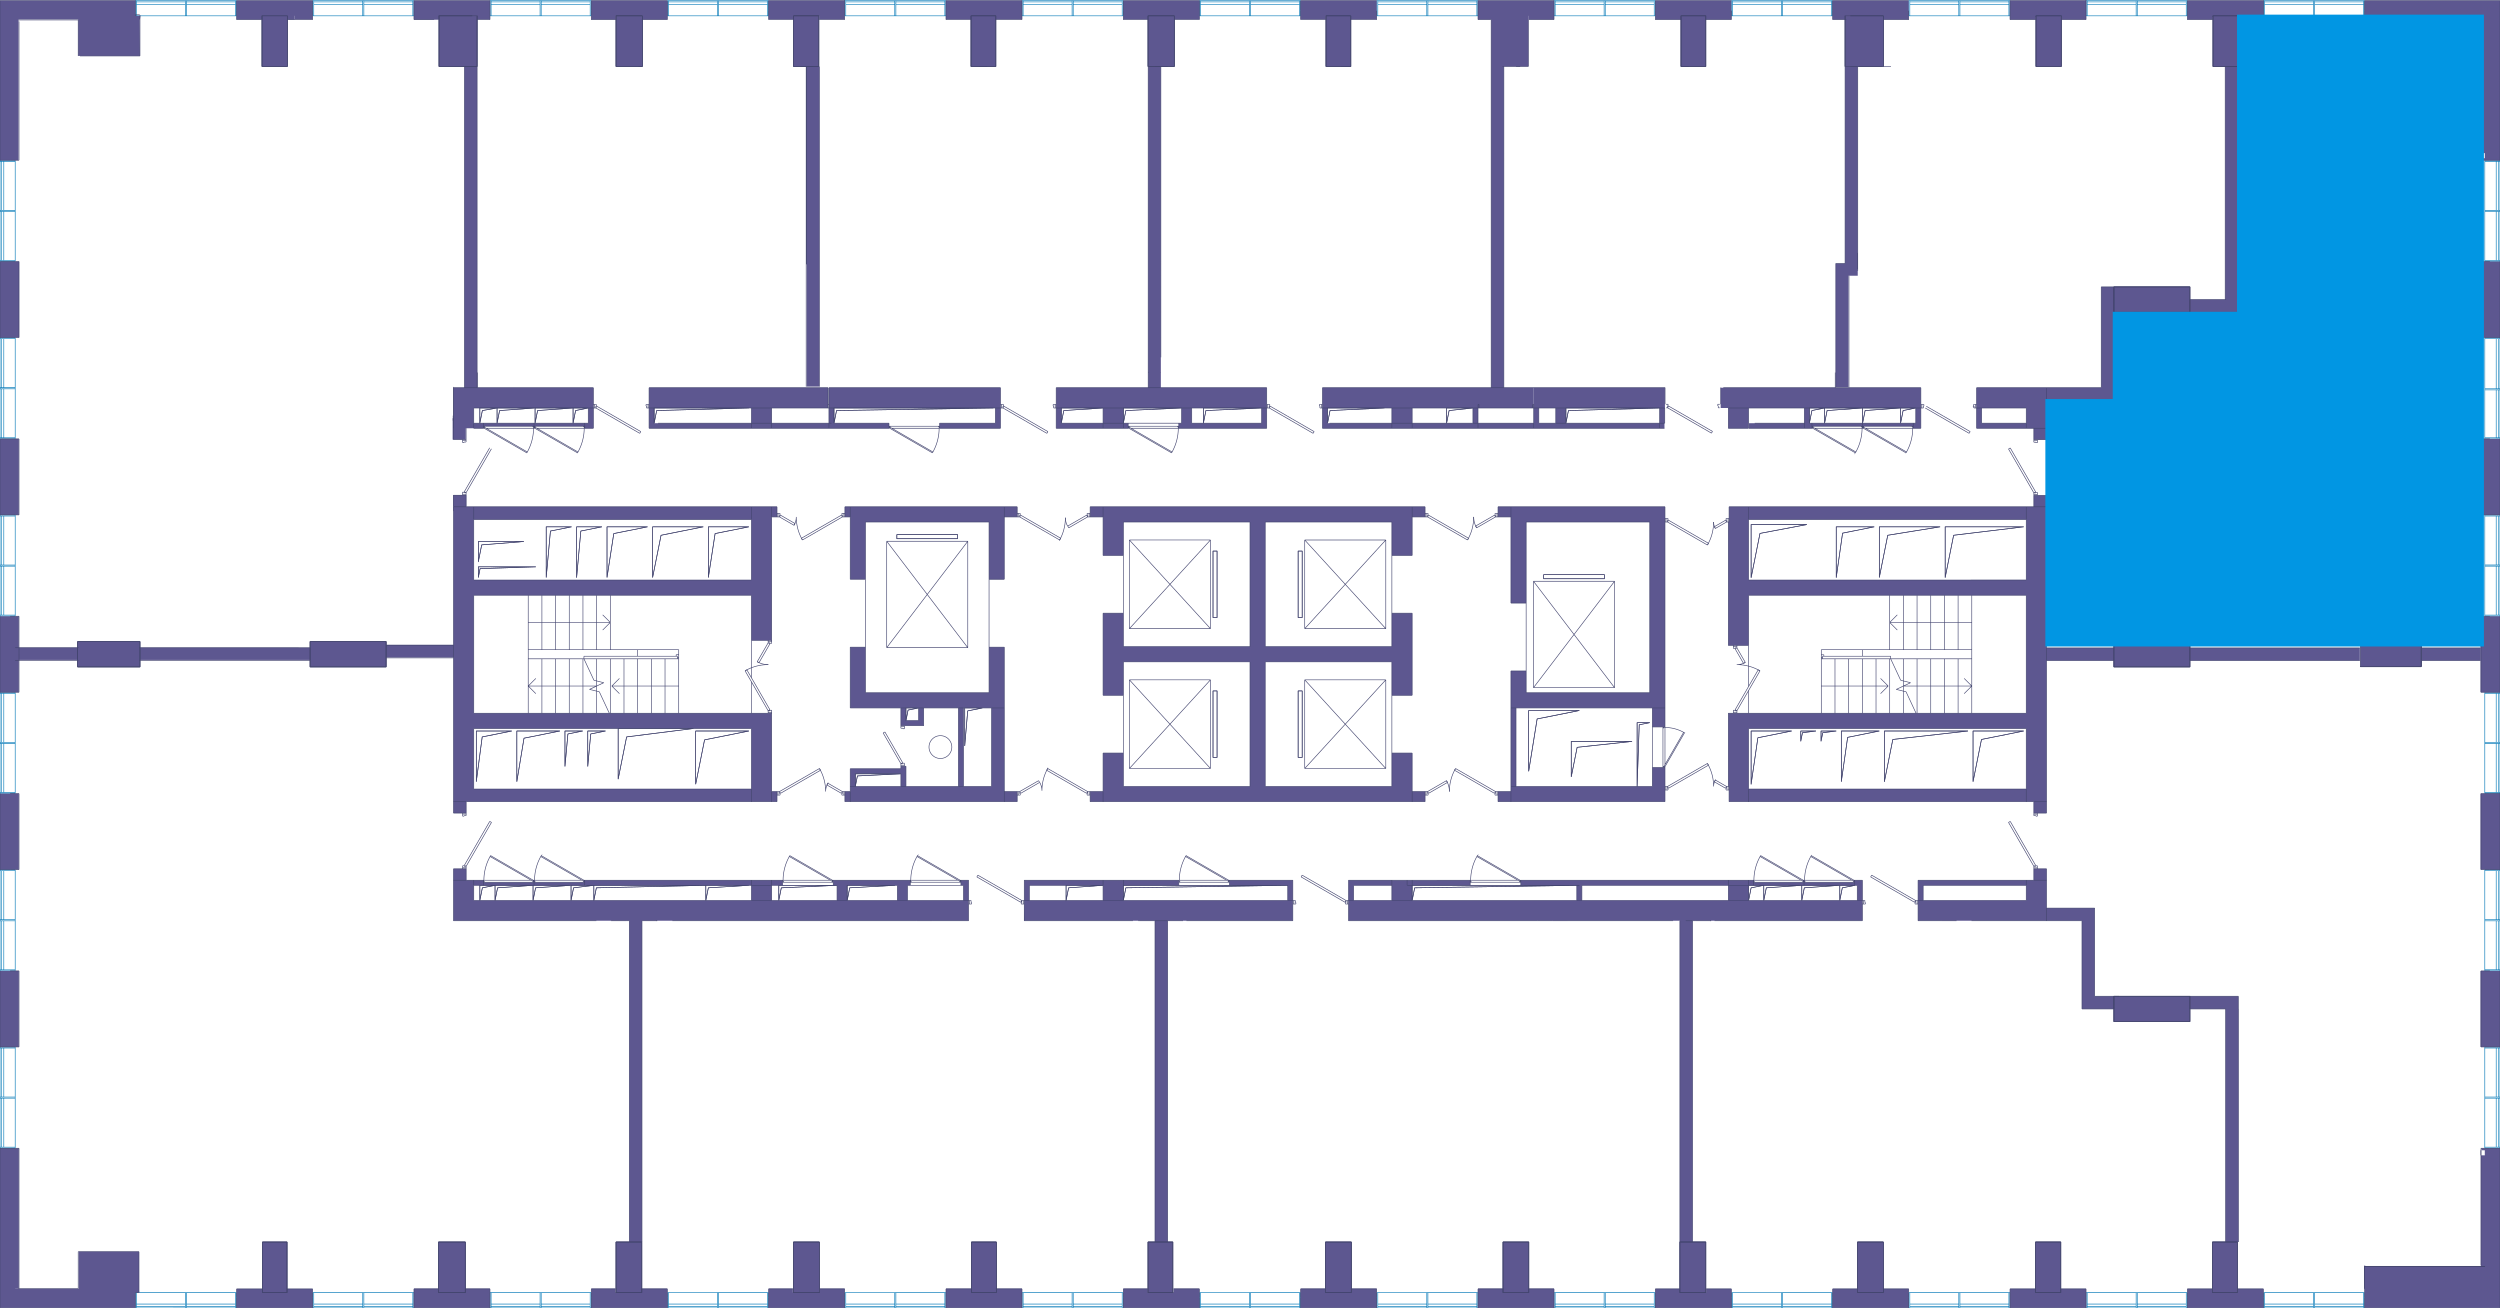 <svg version="1.1" xmlns="http://www.w3.org/2000/svg" xmlns:xlink="http://www.w3.org/1999/xlink" viewBox="0.125 0 1005.853 526.212"><g fill-rule="evenodd" clip-rule="evenodd" fill="none"><path d="M182.306 263.88v106.434h71.478V519.01H8.044V266.488l175.305-.522m76.155 252.367h205.778V369.89H257.726v148s2.222 0 1.778.444zm210.222-148.889v150.223s204.444.444 204.889 0c.444-.445 0-148.89 0-148.89l-204.889-1.333zM677.282 369v149.778H898.17S900.393 405 898.17 405h-60v-36c0 1.185-160.888 1.185-160.888 0z"></path><path d="M823.948 364.556h18.222v36h58.505s-.64 117.777-.195 117.777h98.58v-255.11H823.503s1.778 101.333.444 101.333zm26.222-239.112v35.112h-27.11v99.555h176.444V5.89H900.17v119.555h-50z"></path><path d="M897.282 120.111h-51.556v35.556H744.04V7.222h154.13s-.444 113.334-.888 112.89zM742.132 6.662H604.914v51.13h-.521v98.087H741.61V85.444h.522zM467.697 7.705h132.522V155.88H467.697zM329.436 6.14H462.48v150.261H329.436zm-137.217 0H324.74v149.217H192.22zm-5.425 20.193v129.778h-4.18s.89 11.556 0 11.556h.078v92.328H99.504v.251h-92V8.111h177.333s-.444 17.778 1.957 18.222z"></path></g><path fill="none" stroke="#0378B7" stroke-width=".25" stroke-miterlimit="10" d="M411.762 1.777h19.714m0 0V.757m0 .001h-19.714m0 0v1.02m356.758-.001h19.713m0 0V.757m0 .001H768.52m0 0v1.02m71.352-.001h19.713m0 0V.757m0 .001h-19.713m0 0v1.02m-214.055-.001h19.713m0 0V.757m0 .001h-19.713m0 0v1.02m71.351-.001h19.714m0 0V.757m0 .001h-19.714m0 0v1.02m-214.054-.001h19.713m0 0V.757m0 .001h-19.713m0 0v1.02m71.351-.001h19.714m0 0V.757m0 .001h-19.714m0 0v1.02M269.06 1.777h19.713m0 0V.757m0 .001h-19.714m.001 0v1.02m71.35-.001h19.714m0 0V.757m0 .001h-19.713m-.001 0v1.02m-214.054-.001h19.713m.001 0V.757m0 .001h-19.714m0 0v1.02m71.352-.001h19.713m0 0V.757m0 .001h-19.713m0 0v1.02M55.005 1.777h19.713m0 0V.757m0 .001H55.005m0 0v1.02M951.098.758h-19.713m0 0v1.02m0-.001h19.713m0 0V.757M411.762 525.701h19.714m0 0v-1.019m0 0h-19.714m0 0v1.02m356.758-.001h19.713m0 0v-1.019m0 0H768.52m0 0v1.02m71.352-.001h19.713m0 0v-1.019m0 0h-19.713m0 0v1.02m-214.055-.001h19.713m0 0v-1.019m0 0h-19.713m0 0v1.02m71.351-.001h19.714m0 0v-1.019m0 0h-19.714m0 0v1.02m-214.054-.001h19.713m0 0v-1.019m0 0h-19.713m0 0v1.02m71.351-.001h19.714m0 0v-1.019m0 0h-19.714m0 0v1.02m-285.405-.001h19.713m0 0v-1.019m0 0h-19.714m.001 0v1.02m71.35-.001h19.714m0 0v-1.019m0 0h-19.713m-.001 0v1.02m-214.054-.001h19.713m.001 0v-1.019m0 0h-19.714m0 0v1.02m71.352-.001h19.713m0 0v-1.019m0 0h-19.713m0 0v1.02m-142.703-.001h19.713m0 0v-1.019m0 0H55.005m0 0v1.02m896.093-1.02h-19.713m0 0v1.02m0-.001h19.713m0 0v-1.019M75.166 1.777H94.88m0 0V.757m0 .001H75.166m0 0v1.02m71.352-.001h19.713m0 0V.757m0 .001h-19.713m0 0v1.02m71.352-.001h19.713m0 0V.757m0 .001H217.87m0 0v1.02m71.351-.001h19.714m0 0V.757m0 .001H289.22m.001 0v1.02m71.352-.001h19.713m0 0V.757m0 .001h-19.713m0 0v1.02m71.351-.001h19.714m0 0V.757m0 .001h-19.714m0 0v1.02m71.352-.001h19.713m.001 0V.757m0 .001h-19.714m0 0v1.02m71.351-.001h19.714m-.001 0V.757m0 .001h-19.713m0 0v1.02m71.352-.001h19.713m0 0V.757m0 .001H645.98m-.001 0v1.02m71.351-.001h19.714m0 0V.757m0 .001H717.33m0 0v1.02m71.352-.001h19.713m0 0V.757m0 .001h-19.713m0 0v1.02m71.351-.001h19.714m0 0V.757m0 .001h-19.714m0 0v1.02m70.904-1.02h-19.714m0 0v1.02m0-.001h19.714m0 0V.757m0 523.925h-19.714m0 0v1.02m0-.001h19.714m0 0v-1.019m-70.904 1.019h19.714m0 0v-1.019m0 0h-19.714m0 0v1.02m-71.351-.001h19.713m0 0v-1.019m0 0h-19.713m0 0v1.02m-71.352-.001h19.714m0 0v-1.019m0 0H717.33m0 0v1.02m-71.351-.001h19.713m0 0v-1.019m0 0H645.98m-.001 0v1.02m-71.352-.001h19.714m-.001 0v-1.019m0 0h-19.713m0 0v1.02m-71.351-.001h19.713m.001 0v-1.019m0 0h-19.714m0 0v1.02m-71.352-.001h19.714m0 0v-1.019m0 0h-19.714m0 0v1.02m-71.351-.001h19.713m0 0v-1.019m0 0h-19.713m0 0v1.02m-71.352-.001h19.714m0 0v-1.019m0 0H289.22m.001 0v1.02m-71.351-.001h19.713m0 0v-1.019m0 0H217.87m0 0v1.02m-71.352-.001h19.713m0 0v-1.019m0 0h-19.713m0 0v1.02m-71.352-.001H94.88m0 0v-1.019m0 0H75.166m0 0v1.02m929.283-175.382v19.713m0 0h1.02m-.001 0v-19.714m0 .001h-1.019m0-71.352v19.713m0 0h1.02m-.001 0v-19.713m0 0h-1.019m0 142.702v19.714m0 0h1.02m-.001 0v-19.713m0-.001h-1.019m0-214.054v19.714m0 0h1.02m-.001 0v-19.714m0 0h-1.019m0-71.351v20.161m0 0h1.02m-.001 0v-20.161m0 0h-1.019m1.019-31.477V85.075m0 0h-1.019m0 0v19.713m0 0h1.02m-1.02 52.087v19.265m0 0h1.02m-.001 0v-19.265m0 0h-1.019m0 70.903v19.713m0 0h1.02m-.001 0v-19.713m0 0h-1.019m0 71.352v19.713m0 0h1.02m-.001 0V299.13m0 0h-1.019m0 71.351v19.714m0 0h1.02m-.001 0V370.48m0 .001h-1.019m0 71.352v19.713m0 0h1.02m-.001 0v-19.713m0 0h-1.019m1.019-357.207V64.913m0 0h-1.019m0 0v19.713m0 0h1.02M.635 350.32v19.713m0 0h1.019m0 0v-19.714m0 .001H.634m.001-71.352v19.713m0 0h1.019m0 0v-19.713m0 0H.634M.635 421.67v19.714m0 0h1.019m0 0v-19.713m0-.001H.634m.001-214.054v19.714m0 0h1.019m0 0v-19.714m0 0H.634m.001-71.351v19.713m0 0h1.019m0 0v-19.713m0 0H.634m1.02-31.477V85.075m0 0H.634m.001 0v19.713m0 0h1.019M.635 156.426v19.714m0 0h1.019m0 0v-19.714m0 0H.634m.001 71.352v19.713m0 0h1.019m0 0v-19.713m0 0H.634m.001 71.352v19.713m0 0h1.019m0 0V299.13m0 0H.634m.001 71.351v19.714m0 0h1.019m0 0V370.48m0 .001H.634m.001 71.352v19.713m0 0h1.019m0 0v-19.713m0 0H.634m1.02-357.207V64.913m0 0H.634m.001 0v19.713m0 0h1.019M431.476 6.364h-19.714M431.476.248h-19.714m39.876 6.116h.448m0 0V.248m0 0h-.448m0 0v6.116m-40.324 0h.448m0 0V.248m0 0h-.448m0 0v6.116m376.919 0H768.52M788.233.248H768.52m39.875 6.116h.449m0 0V.248m0 0h-.449m0 0v6.116m-40.323 0h.448m0 0V.248m0 0h-.448m0 0v6.116m91.513 0h-19.713M859.585.248h-19.713m39.875 6.116h.448m0 0V.248m0 0h-.448m0 0v6.116m-40.324 0h.449m0 0V.248m0 0h-.449m0 0v6.116m-193.893 0h-19.713M645.53.248h-19.713m39.875 6.116h.449m-.001 0V.248m0 0h-.448m0 0v6.116m-40.324 0h.449m0 0V.248m0 0h-.449m0 0v6.116m91.514 0h-19.714M716.882.248h-19.714m39.876 6.116h.448m0 0V.248m0 0h-.448m0 0v6.116m-40.324 0h.448m0 0V.248m0 0h-.448m0 0v6.116m-193.893 0h-19.713M502.827.248h-19.713m39.876 6.116h.448m0 0V.248m0 0h-.449m.001 0v6.116m-40.325 0h.449m0 0V.248m0 0h-.449m0 0v6.116m91.514 0h-19.714M574.179.248h-19.714m39.875 6.116h.45m0 0V.248m0 0h-.45m0 0v6.116m-40.323 0h.448m0 0V.248m0 0h-.448m0 0v6.116m-265.244 0h-19.714M288.773.248h-19.714m39.876 6.116h.448m0 0V.248m0 0h-.448m0 0v6.116m-40.325 0h.45m0 0V.248m0 0h-.45m0 0v6.116m91.514 0h-19.713M360.124.248h-19.713m39.875 6.116h.449m0 0V.248m0 0h-.449m0 0v6.116m-40.324 0h.449m-.001 0V.248m0 0h-.448m0 0v6.116m-193.892 0h-19.714M146.07.248h-19.714m39.875 6.116h.449m0 0V.248m0 0h-.449m0 0v6.116m-40.323 0h.448m0 0V.248m0 0h-.448m0 0v6.116m91.513 0h-19.713M217.421.248h-19.713m39.875 6.116h.448m0 0V.248m0 0h-.448m0 0v6.116m-40.323 0h.448m0 0V.248m0 0h-.449m.001 0v6.116m-122.542 0H55.005M74.718.248H55.005M94.88 6.364h.448m0 0V.248m0 0h-.448m0 0v6.116m-40.324 0h.449m0 0V.248m0 0h-.449m0 0v6.116M931.385.248h19.713m-19.713 6.116h19.713M911.223.248h-.448m0 0v6.116m0 0h.448m0 0V.248m40.324 0h-.449m0 0v6.116m0 0h.449m0 0V.248M431.476 526.21h-19.714m19.714-6.115h-19.714m39.876 6.115h.448m0 0v-6.115m0 0h-.448m0 0v6.116m-40.324-.001h.448m0 0v-6.115m0 0h-.448m0 0v6.116m376.919-.001H768.52m19.713-6.115H768.52m39.875 6.115h.449m0 0v-6.115m0 0h-.449m0 0v6.116m-40.323-.001h.448m0 0v-6.115m0 0h-.448m0 0v6.116m91.513-.001h-19.713m19.713-6.115h-19.713m39.875 6.115h.448m0 0v-6.115m0 0h-.448m0 0v6.116m-40.324-.001h.449m0 0v-6.115m0 0h-.449m0 0v6.116m-193.893-.001h-19.713m19.713-6.115h-19.713m39.875 6.115h.449m-.001 0v-6.115m0 0h-.448m0 0v6.116m-40.324-.001h.449m0 0v-6.115m0 0h-.449m0 0v6.116m91.514-.001h-19.714m19.714-6.115h-19.714m39.876 6.115h.448m0 0v-6.115m0 0h-.448m0 0v6.116m-40.324-.001h.448m0 0v-6.115m0 0h-.448m0 0v6.116m-193.893-.001h-19.713m19.713-6.115h-19.713m39.876 6.115h.448m0 0v-6.115m0 0h-.449m.001 0v6.116m-40.325-.001h.449m0 0v-6.115m0 0h-.449m0 0v6.116m91.514-.001h-19.714m19.714-6.115h-19.714m39.875 6.115h.45m0 0v-6.115m0 0h-.45m0 0v6.116m-40.323-.001h.448m0 0v-6.115m0 0h-.448m0 0v6.116m-265.244-.001h-19.714m19.714-6.115h-19.714m39.876 6.115h.448m0 0v-6.115m0 0h-.448m0 0v6.116m-40.325-.001h.45m0 0v-6.115m0 0h-.45m0 0v6.116m91.514-.001h-19.713m19.713-6.115h-19.713m39.875 6.115h.449m0 0v-6.115m0 0h-.449m0 0v6.116m-40.324-.001h.449m-.001 0v-6.115m0 0h-.448m0 0v6.116m-193.892-.001h-19.714m19.714-6.115h-19.714m39.875 6.115h.449m0 0v-6.115m0 0h-.449m0 0v6.116m-40.323-.001h.448m0 0v-6.115m0 0h-.448m0 0v6.116m91.513-.001h-19.713m19.713-6.115h-19.713m39.875 6.115h.448m0 0v-6.115m0 0h-.448m0 0v6.116m-40.323-.001h.448m0 0v-6.115m0 0h-.449m.001 0v6.116m-122.542-.001H55.005m19.713-6.115H55.005m39.875 6.115h.448m0 0v-6.115m0 0h-.448m0 0v6.116m-40.324-.001h.449m0 0v-6.115m0 0h-.449m0 0v6.116m876.829-6.116h19.713m-19.713 6.115h19.713m-39.875-6.115h-.448m0 0v6.116m0-.001h.448m0 0v-6.115m40.324 0h-.449m0 0v6.116m0-.001h.449m0 0v-6.115M94.88 6.364H75.166M94.88.248H75.166m-.448 6.116h.448m0 0V.248m0 0h-.448m0 0v6.116m91.513 0h-19.713M166.231.248h-19.713m-.448 6.116h.448m0 0V.248m0 0h-.449m.001 0v6.116m91.513 0H217.87M237.583.248H217.87m-.449 6.116h.449m0 0V.248m0 0h-.449m0 0v6.116m91.514 0H289.22M308.935.248H289.22m-.447 6.116h.448m0 0V.248m0 0h-.448m0 0v6.116m91.513 0h-19.713M380.286.248h-19.713m-.449 6.116h.449m0 0V.248m0 0h-.449m0 0v6.116m91.514 0h-19.714M451.638.248h-19.714m-.448 6.116h.448m0 0V.248m0 0h-.448m0 0v6.116m91.514 0h-19.714M522.99.248h-19.714m-.449 6.116h.449m0 0V.248m0 0h-.449m0 0v6.116m91.513 0h-19.713M594.34.248h-19.713m-.448 6.116h.448m0 0V.248m0 0h-.448m0 0v6.116m91.513 0H645.98M665.692.248H645.98m-.45 6.116h.449m0 0V.248m0 0h-.449m0 0v6.116m91.514 0H717.33M737.044.248H717.33m-.448 6.116h.448m0 0V.248m0 0h-.448m0 0v6.116m91.513 0h-19.713M808.395.248h-19.713m-.449 6.116h.449m0 0V.248m0 0h-.449m0 0v6.116m91.514 0h-19.714M879.747.248h-19.714m-.448 6.116h.448m0 0V.248m0 0h-.448m0 0v6.116M911.223.248h19.714m-19.714 6.116h19.714m.448-6.116h-.448m0 0v6.116m0 0h.448m0 0V.248m-20.162 519.847h19.714m-19.714 6.115h19.714m.448-6.115h-.448m0 0v6.116m0-.001h.448m0 0v-6.115m-51.638 6.115h-19.714m19.714-6.115h-19.714m-.448 6.115h.448m0 0v-6.115m0 0h-.448m0 0v6.116m-51.19-.001h-19.713m19.713-6.115h-19.713m-.449 6.115h.449m0 0v-6.115m0 0h-.449m0 0v6.116m-51.189-.001H717.33m19.714-6.115H717.33m-.448 6.115h.448m0 0v-6.115m0 0h-.448m0 0v6.116m-51.19-.001H645.98m19.712-6.115H645.98m-.45 6.115h.449m0 0v-6.115m0 0h-.449m0 0v6.116m-51.19-.001h-19.713m19.713-6.115h-19.713m-.448 6.115h.448m0 0v-6.115m0 0h-.448m0 0v6.116m-51.189-.001h-19.714m19.714-6.115h-19.714m-.449 6.115h.449m0 0v-6.115m0 0h-.449m0 0v6.116m-51.189-.001h-19.714m19.714-6.115h-19.714m-.448 6.115h.448m0 0v-6.115m0 0h-.448m0 0v6.116m-51.19-.001h-19.713m19.713-6.115h-19.713m-.449 6.115h.449m0 0v-6.115m0 0h-.449m0 0v6.116m-51.189-.001H289.22m19.715-6.115H289.22m-.447 6.115h.448m0 0v-6.115m0 0h-.448m0 0v6.116m-51.19-.001H217.87m19.713-6.115H217.87m-.449 6.115h.449m0 0v-6.115m0 0h-.449m0 0v6.116m-51.19-.001h-19.713m19.713-6.115h-19.713m-.448 6.115h.448m0 0v-6.115m0 0h-.449m.001 0v6.116m-51.19-.001H75.166m19.714-6.115H75.166m-.448 6.115h.448m0 0v-6.115m0 0h-.448m0 0v6.116m925.144-156.178v-19.714m6.116 19.714v-19.714m-6.116 39.876v.448m0 0h6.116m0 0v-.448m0 0h-6.116m0-40.325v.45m0 0h6.116m0 0v-.45m0 0h-6.116m0-51.189v-19.713m6.116 19.713v-19.713m-6.116 39.875v.448m0 0h6.116m0 0v-.448m0 0h-6.116m0-40.323v.448m0 0h6.116m0 0v-.449m0 .001h-6.116m0 162.864v-19.713m6.116 19.713v-19.713m-6.116 39.875v.449m0 0h6.116m0 0v-.449m0 0h-6.116m0-40.324v.449m0-.001h6.116m0 0v-.448m0 0h-6.116m0-193.892v-19.714m6.116 19.714v-19.714m-6.116 39.875v.449m0 0h6.116m0 0v-.449m0 0h-6.116m0-40.323v.448m0 0h6.116m0 0v-.448m0 0h-6.116m0-50.742v-20.161m6.116 20.161v-20.161m-6.116 39.875v.448m0 0h6.116m0 0v-.448m0 0h-6.116m0-40.324v.449m0 0h6.116m0 0v-.449m0 0h-6.116m6.116-50.741v19.713m-6.116-19.713v19.713m6.116-39.875v-.448m0 0h-6.116m0 0v.448m0 0h6.116m0 40.324v-.449m0 0h-6.116m0 0v.449m0 0h6.116m-6.116 70.903v-19.265m6.116 19.265v-19.265m-6.116-.449v.449m0 0h6.116m0 0v-.449m0 0h-6.116m0 91.065v-19.713m6.116 19.713v-19.713m-6.116-.448v.448m0 0h6.116m0 0v-.448m0 0h-6.116m0 91.513V299.13m6.116 19.713V299.13m-6.116-.449v.449m0 0h6.116m0 0v-.449m0 0h-6.116m0 91.514V370.48m6.116 19.715V370.48m-6.116-.447v.448m0 0h6.116m0 0v-.448m0 0h-6.116m0 91.513v-19.713m6.116 19.713v-19.713m-6.116-.449v.449m0 0h6.116m0 0v-.449m0 0h-6.116m6.116-376.471v19.713m-6.116-19.713v19.713m6.116.449v-.449m0 0h-6.116m0 0v.449m0 0h6.116M.125 370.033v-19.714m6.115 19.714v-19.714M.125 390.195v.448m0 0h6.116m-.001 0v-.448m0 0H.126M.125 349.87v.45m0 0h6.116m-.001 0v-.45m0 0H.126m-.001-51.189v-19.713m6.115 19.713v-19.713M.125 318.843v.448m0 0h6.116m-.001 0v-.448m0 0H.126M.125 278.52v.448m0 0h6.116m-.001 0v-.449m0 .001H.126M.125 441.384v-19.713m6.115 19.713v-19.713M.125 461.546v.449m0 0h6.116m-.001 0v-.449m0 0H.126m-.001-40.324v.449m0-.001h6.116m-.001 0v-.448m0 0H.126M.125 227.33v-19.714M6.24 227.33v-19.714M.125 247.491v.449m0 0h6.116m-.001 0v-.449m0 0H.126m-.001-40.323v.448m0 0h6.116m-.001 0v-.448m0 0H.126m-.001-51.19v-19.713m6.115 19.713v-19.713M.125 176.14v.448m0 0h6.116m-.001 0v-.448m0 0H.126m-.001-40.324v.449m0 0h6.116m-.001 0v-.449m0 0H.126M6.24 85.075v19.713M.125 85.075v19.713M6.24 64.913v-.448m0 0H.126m-.001 0v.448m0 0h6.116m-.001 40.324v-.449m0 0H.126m-.001 0v.449m0 0h6.116M.125 176.14v-19.714M6.24 176.14v-19.714m-6.115-.448v.448m0 0h6.116m-.001 0v-.448m0 0H.126m-.001 91.513v-19.713m6.115 19.713v-19.713m-6.115-.448v.448m0 0h6.116m-.001 0v-.448m0 0H.126m-.001 91.513V299.13m6.115 19.713V299.13m-6.115-.449v.449m0 0h6.116m-.001 0v-.449m0 0H.126m-.001 91.514V370.48m6.115 19.715V370.48m-6.115-.447v.448m0 0h6.116m-.001 0v-.448m0 0H.126m-.001 91.513v-19.713m6.115 19.713v-19.713m-6.115-.449v.449m0 0h6.116m-.001 0v-.449m0 0H.126M6.24 64.913v19.713M.125 64.913v19.713m6.115.449v-.449m0 0H.126m-.001 0v.449m0 0h6.116"></path><path d="M676.458 26.75h9.978V7.89h10.284V.248h-30.58V7.89h10.318zM115.605 499.709h-9.864v18.92H95.328v7.583h30.58v-7.582h-10.303zm285.375 0H391v18.773h-10.266v7.728h30.579v-7.728H400.98zm214.239 0h-10.37v18.773h-10.06v7.728h30.579v-7.728h-10.15zm142.631 0h-10.37v18.847h-9.988v7.654h30.579v-7.656H757.85zm71.412 0H819.11v18.847h-10.265v7.654h30.579v-7.656h-10.16zm-641.935 0h-10.76v18.773h-9.887v7.728h30.579v-7.728h-9.932zM742.475 26.75v79.303h-3.717v49.696h5.096v-44.805h3.718V26.75h10.277V7.89h10.222V.248h-30.579V7.89h4.983zm-280.452 0h10.565V7.815h10.077V.248h-30.579v7.566h9.937zm-142.63 0h10.174V6.364h.13v1.45h10.265V.249h-30.579v7.566h10.01zm-142.631 0h15.318V7.828h5.18V.248h-30.58V7.94h10.082zM31.784 518.63H6.241v-.077h1.464v-56.558H.125v64.216h54.432v-6.116h1.488v-16.477H31.784zm849.431-260.497h-30.58v2.548h-27.113V199.32h-5.097v4.587H695.803v6.116h-.306v49.64h8.155V239.48h111.715v47.5h-119.87v29.457h.306v6.116h122.622v4.587h5.096v-61.362h27.114v2.548h30.58v-2.548h68.373v-5.097h-68.373v-2.548zm-65.848 59.324H703.651v-24.362h111.716v24.362zm0-84.093H703.651v-24.362h111.716v24.362zm158.873 34.885v-10.174h-24.456v10.174h17.624zM324.668 26.758h5.096v128.795h-5.096zm275.422 129.24h-67.886v16.309h137.602v-2.038h.12v-6.116H670v-8.155h-52.71v8.155h-.075v6.116H594.79v-6.116h22.425v-8.155h-12.028V26.75h9.837V6.364h.065v1.525h10.28V.248H594.79V7.89h5.3V156zm31.088 8.155h36.71v6.116h-37.729v-6.116h1.02zm-11.925 0h6.829v6.116h-6.829v-6.116zm-85.01 6.116v-6.116h25.89v6.116h-25.89zm58.508-5.097v5.097h-24.464v-6.116h24.464v1.02zm-410.17 188.976h5.097v-4.587h-5.097zm207.225 8.158v-8.154h-3.058v2.038h1.02v6.116H365.24v-6.116h1.121v-2.038h-30.987v2.038h1.53v6.116h-26.299v-6.116h4.383v-2.038h-79.71v.815h-20.182v-.815h-.204v.815H194.71v-.815h-12.13v16.308h70.74v129.248h-5.341v20.386h-.196v-1.613h-9.753v7.729h30.58v-7.728h-10.262v-18.773h.069V370.461h131.389v-8.155zm-199.07 0v-6.116h111.716v6.116H190.736zm150.246 0v-6.116h20.182v6.116h-20.182zm-7.339-198.153v6.116h-23.037v-6.116h22.662v-8.155h-71.996v16.309H357.8v-2.038h-22.12v-6.116h64.93v6.116h-22.425v2.038h24.464v-16.309h-69.007v8.155zm-70.333 6.116v-6.116h39.142v6.116H263.31zm304.977 53.208v-15.494h5.199v-4.077H438.733v4.077h5.199v15.494h8.154v-13.455h50.965v50.15h-50.965v-13.455h-8.154v33.025h8.154v-13.455h50.965v50.15h-50.965v-13.454h-8.154v15.493h-5.199v4.077h134.753v-4.077h-5.199v-15.493h-8.154v13.454h-50.966v-50.15h50.966v13.455h8.154v-33.025h-8.154v13.455h-50.966v-50.15h50.966v13.455zm-329.44-51.17v-16.309H192.08V26.758h-5.096v129.24h-4.403v12.272h-.34v8.61h5.282v-4.573h7.188v-.815h20.182v.815h.204v-.815h20.182v.815h3.568zm-48.111-2.038v-6.116h46.072v6.116h-46.072zm618.924 2.038h8.765v4.587h5.097v-15.799h27.113v-35.472h49.845v-5.097h.029V26.758h-5.097v93.768h-14.197v-5.096h-35.676v40.568h-50.15v16.309h14.27zm-12.232-8.154h17.94v6.116h-17.94v-6.116zm-26.502 8.154h2.038v-16.309h-80.54v8.155h3.073v8.154h8.154v-8.154h22.425v6.116h-22.252v2.038h25.412v-.815h20.182v.816h.204v-.816h20.182v.815h1.122zm-42.811-2.038v-6.116h42.811v6.116h-42.811zM362.59 308.283v1.02h-20.385v9.173h-2.14v4.077h69.311v-4.077h-5.198v-58.101h-6.116v18.348H348.32v-18.348h-6.116v24.464h20.386v7.135h9.174v-7.135h27.319v31.598h-11.315v-31.594h-2.039v31.594h-21.1v-8.154h-2.038zm7.136-18.348h-5.097v-5.096h5.097v5.096zm-25.483 26.502v-5.096h18.348v5.096h-18.348zm150.552 37.715v2.034h23.445v6.12h-66.153v-6.12h22.323v-2.034h-62.177v8.154l-.1 8.155h52.695v129.248h-2.804v20.386h-.065v-1.613h-9.872v7.728h30.579v-7.728h-10.403v1.613h-.26V499.71h-2.078V370.461h50.354v-16.309h-25.483zm-80.525 8.154v-6.116h29.662v6.116H414.27zm14.882-189.999h24.871v-2.038h-1.937v-6.116h23.444v6.116h-1.121v2.038h35.37v-16.309h-42.594V26.758h-5.097v129.24h-37.014v16.309h4.078zm78.588-8.154v6.116h-28.133v-6.116h28.133zm-79.608 0h15.8v6.116h-16.819v-6.116h1.02zm569.978 96.528h-23.674v5.097h23.674zm-588.733-56.775h-69.312v4.077h2.14v25.075h6.116v-23.036h49.742v23.036h6.116v-25.075h5.198zM105.545 7.897V26.75h10.174V7.925l3.032.009-.048-.045V6.364h.07v1.464h7.135V.248h-30.58V7.89h7.176zm142.369-1.533h.066V26.75h10.565V7.89h10.066V.248h-30.58V7.89h9.883zm285.653 0h.065V26.75h9.978V7.815h10.407V.248h-30.58v7.566h10.13zM329.958 520.095h-.196V499.71h-10.37v20.386h-.26v-1.613h-9.749v7.727h30.579v-7.728h-10.004zm213.912 0h-.064V499.71h-10.37v20.386h-.13v-1.613h-9.868v7.727h30.579v-7.728H543.87zm142.697 0h-.13V499.71h-5.325V370.461h68.306v-16.309h-3.16v.815h-20.182v-.815h-.204v.815H705.69v-.815h-93.675v2.038h22.527v6.116h-66.255v-6.116h23.342v-2.038l-23.342.004h-8.154v-.004h-17.43v16.308h133.312v149.634h-.014v-1.54h-9.86v7.658h30.579v-7.656h-10.153v1.54zM544.74 362.306v-6.116h15.392v6.116H544.74zm162.488-6.116h40.151v6.116H703.65v-6.116h3.578zm-70.648 6.116v-6.116h58.915v6.116H636.58zm263.77 157.789h-.066V499.71h.42v-93.776h-.029v-5.097H842.89v-35.472h-19.367v-15.799h-5.097v4.587h-46.583v16.307h65.95v35.472h12.843v5.098h30.58v-5.097h14.393v93.776h-5.302v20.386h-.13v-1.54h-9.98v7.657h30.579v-7.656H900.35v1.54zM773.881 362.306v-6.116h41.485v6.116h-41.485zM890.436 6.87h.065v19.88h9.979V6.87h.13v1.019h10.165V.248h-30.58V7.89h10.241zm-71.217 0h.065v19.88h10.174V6.87h.065v1.019h9.9V.248h-30.58V7.89h10.376zM669.57 292.484h.444v-88.578h-67.172v4.077h5.198v34.657h6.116v-32.618h49.743v68.701h-49.743v-8.766h-6.116v48.519h-5.198v4.077h67.172v-13.76h-5.096v7.644h-54.84V284.84h54.84v7.645zM380.735 2.287v5.527h10.07V26.75h9.98V7.815h10.53V.248h-30.58zm621.165 102.95h-3.73v30.579h7.808v-30.58h-2.039zm0 356.758h-3.391v.815h1.353v2.039h-1.575v44.639h-46.073l-.865-.391.198 10.998v6.116h54.431v-64.216h-2.039zm0-71.352h-3.73v30.579h7.808v-30.579h-2.039zm0-71.352h-3.73v30.579h7.808v-30.579h-2.039zm0-71.351h-3.73v30.58h7.808v-30.58h-2.039zm0-71.352h-3.73v30.579h7.808v-30.579h-2.039zM994.358.248h-42.811v6.116h-1.567V16.64h24.652V7.717h23.655V61.61h1.576v2.039h-1.02v.816h7.135V.248zM4.202 135.816h3.614v-30.579H.125v30.579h2.039zm0-71.351h3.391V7.835l23.995-.007V22.51h24.848l-.088-14.682h.088l.196-1.464h-2.076V.248H.125v64.217h2.039zm0 142.703h3.503v-30.58H.125v30.58h2.039zm0 142.702h3.503v-30.579H.125v30.58h2.039zm0 71.352h3.503v-30.579H.125v30.58h2.039zm178.379-156.691v62.605h5.097l-.005-4.583h125.073v-4.077h-2.14v-31.497h-119.87v-47.5h111.716v18.144h8.154v-49.64h2.14v-4.077H187.72v-4.722h-5.283v6.456h.145v53.804h-27.114v-1.311h-30.579v2.485H56.436v-2.485h-25.07v2.485H7.706V247.94H.125v30.58h7.58v-13.01h23.662v2.816h25.069v-2.816h68.452v2.816h30.579v-3.795h27.114zm8.155-55.529h111.716v24.362H190.736v-24.362zm0 84.093h111.716v24.362H190.736v-24.362z" fill-rule="evenodd" clip-rule="evenodd" fill="#5D5790"></path><path fill="none" stroke="#43456F" stroke-width=".25" stroke-miterlimit="10" d="M258.545 6.364V26.75m0 0H247.98m0 0V6.364m-.066 0h10.435"></path><path fill-rule="evenodd" clip-rule="evenodd" fill="none" stroke="#43456F" stroke-width=".25" stroke-miterlimit="10" d="M258.545 26.75V6.364H247.98V26.75h10.565z"></path><path fill="none" stroke="#43456F" stroke-width=".25" stroke-miterlimit="10" d="M258.35 6.364h-10.436m.066 0V26.75m0 0h10.565m0 0V6.364m-142.826 0V26.75m0 0h-10.174m0 0V6.364m0 0h10.076"></path><path fill-rule="evenodd" clip-rule="evenodd" fill="none" stroke="#43456F" stroke-width=".25" stroke-miterlimit="10" d="M115.719 26.75V6.364h-10.174V26.75h10.174z"></path><path fill="none" stroke="#43456F" stroke-width=".25" stroke-miterlimit="10" d="M105.545 6.364V26.75m0 0h10.174m0 0V6.364m285.065 0V26.75m0 0h-9.978m0 0V6.364m.064 0h9.914"></path><path fill-rule="evenodd" clip-rule="evenodd" fill="none" stroke="#43456F" stroke-width=".25" stroke-miterlimit="10" d="M400.784 26.75V6.364h-9.978V26.75h9.978z"></path><path fill="none" stroke="#43456F" stroke-width=".25" stroke-miterlimit="10" d="M400.784 6.364h-9.913m-.065 0V26.75m0 0h9.978m0 0V6.364m142.826 0V26.75m0 0h-9.978m0 0V6.364m-.065 0h9.913"></path><path fill-rule="evenodd" clip-rule="evenodd" fill="none" stroke="#43456F" stroke-width=".25" stroke-miterlimit="10" d="M540.492 26.75h3.118V6.364h-9.978V26.75h6.86z"></path><path fill="none" stroke="#43456F" stroke-width=".25" stroke-miterlimit="10" d="M543.48 6.364h-9.913m.065 0V26.75m0 0h9.978m0 0V6.364m142.826 0V26.75m0 0h-9.978m0 0V6.364m.065 0h9.913"></path><path fill-rule="evenodd" clip-rule="evenodd" fill="none" stroke="#43456F" stroke-width=".25" stroke-miterlimit="10" d="M676.458 26.75h9.978V6.364h-9.978V26.75z"></path><path fill="none" stroke="#43456F" stroke-width=".25" stroke-miterlimit="10" d="M686.436 6.364h-9.913m-.065 0V26.75m0 0h9.978m0 0V6.364m214.044 0V26.75m0 0h-9.98m.001 0V6.364m-.065 0h10.174"></path><path fill-rule="evenodd" clip-rule="evenodd" fill="none" stroke="#43456F" stroke-width=".25" stroke-miterlimit="10" d="M897.361 26.75h3.119V6.364h-9.98V26.75h6.86z"></path><path fill="none" stroke="#43456F" stroke-width=".25" stroke-miterlimit="10" d="M900.61 6.364h-10.174m.065 0V26.75m0 0h9.979m0 0V6.364m-71.022 0V26.75m0 0h-10.174m0 0V6.364m-.065 0h10.304"></path><path fill-rule="evenodd" clip-rule="evenodd" fill="none" stroke="#43456F" stroke-width=".25" stroke-miterlimit="10" d="M829.458 26.75V6.364h-10.174V26.75h10.174z"></path><path fill="none" stroke="#43456F" stroke-width=".25" stroke-miterlimit="10" d="M829.523 6.364H819.22m.064 0V26.75m0 0h10.174m0 0V6.364M258.35 520.095V499.71m0-.001h-10.37m0 0v20.386m-.196 0h10.435"></path><path fill-rule="evenodd" clip-rule="evenodd" fill="none" stroke="#43456F" stroke-width=".25" stroke-miterlimit="10" d="M253.164 520.095h5.185V499.71h-10.37v20.386h5.185z"></path><path fill="none" stroke="#43456F" stroke-width=".25" stroke-miterlimit="10" d="M258.35 499.709v20.386m-10.37-20.386h10.37m-10.37 20.386V499.71m10.239 20.385h-10.435m-132.179 0V499.71m0-.001h-9.865m0 0v20.386m0 0h9.783"></path><path fill-rule="evenodd" clip-rule="evenodd" fill="none" stroke="#43456F" stroke-width=".25" stroke-miterlimit="10" d="M115.605 520.095V499.71h-9.865v20.386h9.865z"></path><path fill="none" stroke="#43456F" stroke-width=".25" stroke-miterlimit="10" d="M115.605 499.709v20.386m-9.865-20.386h9.865m-9.865 20.386V499.71m9.783 20.385h-9.783m224.022 0V499.71m0-.001h-10.37m.001 0v20.386m-.261 0h10.826"></path><path fill-rule="evenodd" clip-rule="evenodd" fill="none" stroke="#43456F" stroke-width=".25" stroke-miterlimit="10" d="M329.762 520.095V499.71h-10.37v20.386h10.37z"></path><path fill="none" stroke="#43456F" stroke-width=".25" stroke-miterlimit="10" d="M329.762 499.709v20.386m-10.369-20.386h10.37m-10.37 20.386V499.71m10.565 20.385h-10.826m81.848 0V499.71m0-.001H391m.001 0v20.386m.131 0h9.652"></path><path fill-rule="evenodd" clip-rule="evenodd" fill="none" stroke="#43456F" stroke-width=".25" stroke-miterlimit="10" d="M400.98 520.095V499.71H391v20.386h9.979z"></path><path fill="none" stroke="#43456F" stroke-width=".25" stroke-miterlimit="10" d="M400.98 499.709v20.386m-9.979-20.386h9.979m-9.979 20.386V499.71m9.783 20.385h-9.652m80.869 0V499.71m0-.001h-9.978m0 0v20.386m-.065 0h10.304"></path><path fill-rule="evenodd" clip-rule="evenodd" fill="none" stroke="#43456F" stroke-width=".25" stroke-miterlimit="10" d="M465.453 520.095h6.548V499.71h-9.978v20.386h3.43z"></path><path fill="none" stroke="#43456F" stroke-width=".25" stroke-miterlimit="10" d="M472.001 499.709v20.386m-9.978-20.386h9.978m-9.978 20.386V499.71m10.239 20.385h-10.304m81.848 0V499.71m0-.001h-10.37m0 0v20.386m-.13 0h10.565"></path><path fill-rule="evenodd" clip-rule="evenodd" fill="none" stroke="#43456F" stroke-width=".25" stroke-miterlimit="10" d="M543.806 520.095V499.71h-10.37v20.386h10.37z"></path><path fill="none" stroke="#43456F" stroke-width=".25" stroke-miterlimit="10" d="M543.806 499.709v20.386m-10.37-20.386h10.37m-10.37 20.386V499.71m10.434 20.385h-10.564m81.913 0V499.71m0-.001h-10.37m.001 0v20.386m.064 0h10.305"></path><path fill-rule="evenodd" clip-rule="evenodd" fill="none" stroke="#43456F" stroke-width=".25" stroke-miterlimit="10" d="M615.219 520.095V499.71h-10.37v20.386h10.37z"></path><path fill="none" stroke="#43456F" stroke-width=".25" stroke-miterlimit="10" d="M615.219 499.709v20.386m-10.369-20.386h10.369m-10.369 20.386V499.71m10.369 20.385h-10.305m81.522 0V499.71m0-.001h-10.421m0 0v20.386m-.014 0h10.566"></path><path fill-rule="evenodd" clip-rule="evenodd" fill="none" stroke="#43456F" stroke-width=".25" stroke-miterlimit="10" d="M676.015 520.095h10.421V499.71h-10.421v20.386z"></path><path fill="none" stroke="#43456F" stroke-width=".25" stroke-miterlimit="10" d="M686.436 499.709v20.386m-10.421-20.386h10.421m-10.421 20.386V499.71m10.552 20.385H676m81.85 0V499.71m0-.001h-10.37m0 0v20.386m0 0h10.304"></path><path fill-rule="evenodd" clip-rule="evenodd" fill="none" stroke="#43456F" stroke-width=".25" stroke-miterlimit="10" d="M757.85 520.095V499.71h-10.37v20.386h10.37z"></path><path fill="none" stroke="#43456F" stroke-width=".25" stroke-miterlimit="10" d="M757.85 499.709v20.386m-10.37-20.386h10.37m-10.37 20.386V499.71m10.304 20.385H747.48m152.804 0V499.71m0-.001h-9.978m0 0v20.386m-.131 0h10.174"></path><path fill-rule="evenodd" clip-rule="evenodd" fill="none" stroke="#43456F" stroke-width=".25" stroke-miterlimit="10" d="M897.166 520.095h3.118V499.71h-9.978v20.386h6.86z"></path><path fill="none" stroke="#43456F" stroke-width=".25" stroke-miterlimit="10" d="M900.284 499.709v20.386m-9.978-20.386h9.978m-9.978 20.386V499.71m10.044 20.385h-10.175m-60.913 0V499.71m0-.001H819.11m0 0v20.386m.109 0h10.043"></path><path fill-rule="evenodd" clip-rule="evenodd" fill="none" stroke="#43456F" stroke-width=".25" stroke-miterlimit="10" d="M829.262 520.095V499.71H819.11v20.386h10.153z"></path><path fill="none" stroke="#43456F" stroke-width=".25" stroke-miterlimit="10" d="M829.262 499.709v20.386m-10.152-20.386h10.152m-10.152 20.386V499.71m10.152 20.385H819.22m-631.893 0V499.71m0-.001h-10.76m0 0v20.386m0 0h10.695"></path><path fill-rule="evenodd" clip-rule="evenodd" fill="none" stroke="#43456F" stroke-width=".25" stroke-miterlimit="10" d="M187.327 520.095V499.71h-10.76v20.386h10.76z"></path><path fill="none" stroke="#43456F" stroke-width=".25" stroke-miterlimit="10" d="M187.327 499.709v20.386m-10.76-20.386h10.76m-10.76 20.386V499.71m10.695 20.385h-10.695M757.85 6.364V26.75m3.086 0h-16.309m-2.152 0V6.364m2.152 0h13.157"></path><path fill-rule="evenodd" clip-rule="evenodd" fill="none" stroke="#43456F" stroke-width=".25" stroke-miterlimit="10" d="M757.85 26.75V6.364h-15.375V26.75h15.375z"></path><path fill="none" stroke="#43456F" stroke-width=".25" stroke-miterlimit="10" d="M757.784 6.364h-13.157m-2.152 0V26.75m5.395 0h9.588m.392 0V6.364M615.023 26.75h-10.37m.001 0h10.37m-.001 0V7.966M472.588 6.364V26.75m0 0h-10.565m0 0V6.364m.065 0h10.435"></path><path fill-rule="evenodd" clip-rule="evenodd" fill="none" stroke="#43456F" stroke-width=".25" stroke-miterlimit="10" d="M472.588 26.75V6.364h-10.565V26.75h10.565z"></path><path fill="none" stroke="#43456F" stroke-width=".25" stroke-miterlimit="10" d="M472.523 6.364h-10.435m-.065 0V26.75m0 0h10.565m0 0V6.364m-143.021 0V26.75m0 0h-10.174m0 0V6.364m.13 0h10.174"></path><path fill-rule="evenodd" clip-rule="evenodd" fill="none" stroke="#43456F" stroke-width=".25" stroke-miterlimit="10" d="M329.567 26.75V6.364h-10.174V26.75h10.174z"></path><path fill="none" stroke="#43456F" stroke-width=".25" stroke-miterlimit="10" d="M329.697 6.364h-10.174m-.13 0V26.75m0 0h10.174m0 0V6.364m-137.487 0V26.75m0 0h-15.318m0 0V6.364m-.195 0h13.557"></path><path fill-rule="evenodd" clip-rule="evenodd" fill="none" stroke="#43456F" stroke-width=".25" stroke-miterlimit="10" d="M186.984 26.75h5.097V6.364h-15.319V26.75h10.222z"></path><path fill="none" stroke="#43456F" stroke-width=".25" stroke-miterlimit="10" d="M190.124 6.364h-13.297m-.065 0V26.75m0 0h15.319m-.001 0V6.364M56.436 22.51V7.572m0 14.938H32.32M56.436 6.075V22.51m-24.848 0V8.03H7.523m48.522 510.719v-15.13m0-.001H32.763m23.282 0v16.24m-24.457-16.24v14.87H7.523m24.065-14.87h24.457m68.843-245.485h30.58m0 0v10.193m0 0h-30.58m0 0v-10.193"></path><path fill-rule="evenodd" clip-rule="evenodd" fill="none" stroke="#43456F" stroke-width=".25" stroke-miterlimit="10" d="M127.307 268.326h28.16v-10.193h-30.579v10.193h2.419z"></path><path fill="none" stroke="#43456F" stroke-width=".25" stroke-miterlimit="10" d="M124.888 258.133v10.193m0 0h30.58m0 0v-10.193m0 0h-30.58m-93.521 0h25.07m-.001 0v10.193m0 0h-25.07m.001 0v-10.193"></path><path fill-rule="evenodd" clip-rule="evenodd" fill="none" stroke="#43456F" stroke-width=".25" stroke-miterlimit="10" d="M33.35 268.326h23.086v-10.193h-25.07v10.193h1.983z"></path><path fill="none" stroke="#43456F" stroke-width=".25" stroke-miterlimit="10" d="M31.367 258.133v10.193m0 0h25.07m-.001 0v-10.193m0 0h-25.07m849.849 0h-30.58m0 0v10.193m0 0h30.58m0 0v-10.193"></path><path fill-rule="evenodd" clip-rule="evenodd" fill="none" stroke="#43456F" stroke-width=".25" stroke-miterlimit="10" d="M881.215 268.326v-10.193h-30.58v10.193h30.58z"></path><path fill="none" stroke="#43456F" stroke-width=".25" stroke-miterlimit="10" d="M850.635 258.133h30.58m-30.58 10.193v-10.193m30.58 10.193h-30.58m30.58-10.193v10.193m0-142.703V115.43m-30.58 10.193h30.58m-30.58-10.193v10.193m30.58-10.193h-30.58"></path><path fill-rule="evenodd" clip-rule="evenodd" fill="none" stroke="#43456F" stroke-width=".25" stroke-miterlimit="10" d="M852.84 125.623h28.375V115.43h-30.58v10.193h2.206z"></path><path fill="none" stroke="#43456F" stroke-width=".25" stroke-miterlimit="10" d="M881.215 115.43h-30.58m0 0v10.193m0 0h30.58m0 0v-5.097m0 0v-5.096m0 285.406v10.193m-30.58-10.193h30.58m-30.58 10.194v-10.194m30.58 10.194h-30.58"></path><path fill-rule="evenodd" clip-rule="evenodd" fill="none" stroke="#43456F" stroke-width=".25" stroke-miterlimit="10" d="M850.635 411.03h30.58v-10.194h-30.58v10.194z"></path><path fill="none" stroke="#43456F" stroke-width=".25" stroke-miterlimit="10" d="M850.635 411.03h30.58m0 0v-5.097m0 0v-5.097m0 0h-30.58m0 0v10.193m123.605-142.78h-24.456m0-10.174h24.456"></path><path fill-rule="evenodd" clip-rule="evenodd" fill="none" stroke="#43456F" stroke-width=".25" stroke-miterlimit="10" d="M967.408 268.249h6.832v-10.174h-24.456v10.174h17.624z"></path><path fill="none" stroke="#43456F" stroke-width=".25" stroke-miterlimit="10" d="M949.784 258.075h24.456v10.174m.196-10.174v10.174m-24.652 0h24.456M972.855 16.64H949.98m0 0V7.465m24.456 9.175V7.444h23.897M949.98 16.64h24.456M951.48 518.357v-8.87m0 .001h48.382"></path><path fill-rule="evenodd" clip-rule="evenodd" fill="none" stroke="#43456F" stroke-width=".25" stroke-miterlimit="10" d="M999.862 509.488H951.48v9.13-.13"></path><path fill="none" stroke="#43456F" stroke-width=".25" stroke-miterlimit="10" d="M999.862 509.488v.13m0-.13H951.48m0 0v9M397.354 26.758h-3.118m348.239-.008v79.303m-3.717 49.696v-49.696h3.717m1.565 4.891v44.805m3.532-46.761V26.75M329.764 155.553V26.758m-5.282 128.795V26.758m2.738 0h-5.096m2.544 0v79.6M600.09 7.836v148.162m5.096-.054V26.75m-61.576.008h-4.074m-77.448 0v129.24m5.097-12.231V26.758m2.739 0h-5.097m-277.843 0v129.24m-1.957 0h5.097m1.956 0V26.758m0 0h-5.096m492.592 0h-3.118m-493.877 291.31v-5.096m5.097 41.176v-4.587m-1.428-.001h-3.669m0 0v4.588m0 0h5.097m0-27.012v-4.587m0 .001h-5.097m0 0v4.586m0 0h3.67m-3.67-121.803v117.22m8.155-5.096v-24.362m0-6.115v-47.5m0-6.116v-29.458m111.716 118.647h10.295m-10.295-6.116v6.116m37.612 0h69.313m-10.295-6.116h-56.877m96.528 6.116h134.753m-13.353-6.116h-50.966m-6.116 0h-50.965m150.756 6.116h67.172m0 0v-4.689m-5.096-1.427H608.04m87.763 1.427v4.69m119.564-112.532v23.342m0 6.116v47.5m0 6.115v29.458m0 0h8.155m0 0V199.32M182.581 370.46h57.49m12.231 0h1.02m17.328 0h98.363m6.115 0h14.678m0 0v-6.727m0-1.427h-199.07m-8.155 0v8.155m229.65-.001h43.727m8.869 0h5.097m7.556 0h42.798m0 0v-6.727m0-1.427H412.23m.001 1.427v6.728m130.472-.001h76.04m12.232 0h42.3m5.097 0h4.078m7.508 0h59.46m0 0v-6.727m0-1.427H542.703m0 1.427v6.728m229.14-.001h9.276m12.231 0h30.172m-8.155-8.154h-43.524m0 1.427v6.728m51.679-16.309h-8.155m0 0v8.154m-624.631 0v-8.154m0 0h-8.155m0 0v8.154m8.155-198.153h2.446m45.665-1.427v-6.728m0 0H182.58m.001 0v8.155m118.851 0h31.836m0-1.427v-6.728m0 0h-40.704m3.742 0h-35.034m0 0v6.728m72.371 1.427h2.038m66.969-1.427v-6.728m0 0h-4.078m1.625 0h-66.554m0 0v6.728m110.289 1.427h8.154m23.444 0h8.766m25.483-1.427v-6.728m0 0h-39.855m38.469 0h-83.319m0 0v6.728m132.103 1.427h24.973m12.64-8.155h-47.908m8.272 0h-22.95m0 0v6.728m61.884 1.427h36.071m37.816 0h1.83m.196-8.155H592.72m47.632 0h-23.138m155.75 6.728v-6.728m0 0h-29.006m.669 0H693.48m101.909 8.155h19.978m8.155 0v-8.155m0 0h-28.133m0 0v6.728m-484.783 47.296v-6.116m0 0h-8.154m0 0v6.116m45.868 0h49.743m6.116 0v-6.116m0 0h-61.974m0 0v6.116m109.881 0h50.965m6.116 0h50.966m8.154 0v-6.116m0 0H443.932m0 0v6.116m170.224 0h49.742m6.116-1.427v-4.69m0 .001H608.04m0 0v6.116m95.611-6.116h-7.848m0 0v4.689m127.719-4.689h-8.155m0 0v6.116m0-45.869v8.154m0 0h8.155m-512.916 144.13V286.98m-1.426 0h-6.728m0 6.115v23.342m8.154-58.814v-47.601m-8.154 0v23.342m0 6.116v18.143m0 0h6.727m360.835 27.216v-74.817m-6.116 0v68.701m-211.812 37.714v-13.454m0 0h-8.154m0 0v13.454m8.154-36.695v-13.455m0-6.115v-13.455m0 0h-8.154m0 0v33.025m0 0h8.154m0-56.265v-13.455m-8.154 0v13.455m0 0h8.154m116.201 92.96v-13.454m0 0h-8.154m0 0v13.454m8.154-36.695v-33.025m0 0h-8.154m0 0v13.455m0 6.115v13.455m0 0h8.154m0-56.265v-13.455m-8.154 0v13.455m0 0h8.154m-377.551 69.618h58.1m30.375 0h23.24m.001-6.115H190.736m624.631-53.616H703.651m0 6.116h111.716M608.04 210.022v32.618m0 0h6.116m0 0v-32.618m-6.116 59.935v14.882m6.116-6.116v-8.766m0 0h-6.116m0 14.882h55.858m0-6.116h-49.742m-162.07-12.436h50.965m0-6.115h-50.965m50.965-50.15v50.15m0 6.115v50.15m6.116 0v-50.15m0-6.115v-50.15m-166.962 0v23.036m0 0h6.116m-.001 0v-23.036m-6.115 50.353v24.464m6.115-6.116v-18.348m0 0h-6.115m55.858-50.353v23.036m0 0h6.116m0 0v-23.036m-6.116 50.353v18.348m6.116 6.116v-24.464m0 0h-6.116m-55.858 24.464h22.424m5.097 0h18.551m7.136 0h2.65m0-6.116H348.32m-37.714 83.583v-8.154m0 0h-8.154m0 0v8.154m0 0h8.154m141.48-6.12v-2.034m0 0h-8.154m0 0v8.154m0 0h8.154m116.201-6.116v-2.034m0 0h-8.154m0 0v8.15m0 0h8.154m135.364-6.116v-2.038m0 0h-8.154m0 0v8.154m0 0h8.154M302.452 164.153v8.154m0 0h8.154m0 0v-8.154m0 0h-8.154m141.48 0v8.154m0 0h8.154m0 0v-2.038m0-6.116h-8.154m116.201 0v8.154m0 0h8.154m0 0v-8.154m0 0h-8.154m135.364 0v8.154m0 0h8.154m0 0v-8.154m0 0h-8.154m-512.916 0v8.154m8.155 0v-8.154m48.111 0h-2.039m26.502 0h-2.038m141.378 0h-2.854m109.983 0h-2.039m26.502 0h-2.038m62.586 0h-2.04m135.365 0h-28.961m73.81 0h-2.038m-580.19 75.327h111.716m0-6.116H190.736m624.631 53.616H698.962m4.689 6.115h111.716m-119.87-83.073v49.64m0 0h2.038m1.427 0h4.69m-.001 0V239.48m0-6.116v-29.458m-8.154 83.074v29.457m2.038-29.457h-2.038m-230.67 83.48v129.25m5.097-.001V376.577m0-6.117h-5.097m-211.506 0v129.25m5.097-.001V376.577m565.104-6.117h14.27m5.097-5.096h-19.367m0-11.212v16.309m19.367 30.375v-35.472m-5.097 5.096v35.473m0 0h12.843m0 0v-5.097m0 0h-7.746m52.523-374.078v93.768m5.097 5.097V26.758m-.029 0h-4.11m-72.848 134.337h27.113m-5.096-5.097h-22.017m0 0v5.097m22.017-45.665v40.568m5.096 5.097V115.43m0 0h-5.096m35.676 10.193h19.265m-4.696-5.097h-14.57m-57.692 145.252h27.113m0-5.097h-27.113m0 0v5.097m57.693 140.155h14.439m5.021 0v-5.097m0 0h-19.46M427.113 164.153h-2.039m456.141 101.625h68.373m0-5.097h-68.373m93.221 5.097h23.674m0-5.097h-23.674m-465.269 5.606h50.966m0-6.115h-50.966m391.538 239.537v-93.776m-5.097 0v93.776M676.015 370.46v129.25m5.097-.001V370.461m-368.365-47.908v-2.65m0-1.427h-2.14m-.001-2.039v6.116m31.599 0v-6.116m0 2.039h-2.14m-.001 1.427v2.65m-29.458-114.57h2.14m.001-1.427v-2.65m0 0h-2.14m29.457 4.077h2.14m.001-4.077h-2.14m-.001 0v2.65m64.115 1.427h5.198m0-1.427v-2.65m0 0h-5.198m34.554 4.077h5.199m0-4.077h-5.199m0 0v2.65m-29.356 115.997v-2.65m0-1.427h-5.198m39.753 4.077v-6.116m0 2.039h-5.199m0 1.427v2.65m129.554-114.57h5.199m0-1.427v-2.65m0 0h-5.199m34.555 4.077h5.198m0-4.077h-5.198m0 0v2.65m5.198 111.92h-5.198m0 1.427v2.65m5.198 0v-6.116m-34.554 2.039h-5.199m0-2.039v6.116m5.199 0v-2.65m-390.905 2.65h119.87m.001-5.096H190.736m0-108.455h111.716m0 0v-5.096m0 0h-119.87m8.154 0v5.096m512.915 0h111.716m0 0v-5.096m0 0H703.651m0 0v5.096m-7.848 113.551h119.564m0 0v-5.096m0 0H703.651m0-24.362v29.458m-33.637-6.116v-7.644m0 0h-5.096m0 0v7.644m5.096-23.953v-7.645m0 0h-6.116m1.02 0v7.645m0 0h5.096m-265.835 30.069V284.84m0-.001h-6.116m1.019 0v31.598m419.343-144.13v4.587m1.427 0h3.67m0 0v-12.741m0 8.154h-5.097m0 27.012v4.587m0 0h5.097m0-4.587h-3.67m3.67 154.833v-4.587m0 0h-3.67m-1.427 0v4.587m0 0h5.097m0-27.012v-4.587m0 0h-5.097m0 0v4.587m1.427 0h3.67M951.547 4.325v2.039m-71.352-2.039v2.039m30.58 0V.111M808.844 4.325v2.039m30.579 0V0M737.492 4.325v2.039m30.58 0V4.325m-101.932 0v2.039m30.58 0V4.325m-101.93 0v2.039m30.578 0V.222m-101.93 4.103v2.039m30.579 0V4.325m-101.931 0v2.039m30.579 0V.222m-101.93 4.103v2.039m30.579 0V.222M309.383 4.325v2.039m30.579 0V0M238.031 4.325v2.039m30.579 0V.444M166.68 4.325v2.039m30.58 0V4.325m-101.932 0v2.039m30.58 0V4.325M54.556 6.364V.111m896.991 519.984v2.039m-71.352-2.039v2.039m30.58 0v-2.039m-101.931 0v2.039m30.579 0v-2.039m-101.931 0v2.039m30.58 0v-2.039m-101.932 0v2.039m30.58 0v-2.039m-101.93 0v2.039m30.578 0v-2.039m-101.93 0v2.039m30.579 0v-2.039m-101.931 0v2.039m30.579 0v-2.039m-101.93 0v2.039m30.579 0v-2.039m-101.931 0v2.039m30.579 0v-2.039m-101.931 0v2.039m30.579 0v-2.039m-101.93 0v2.039m30.58 0v-2.039m-101.932 0v2.039m30.58 0v-2.039m-71.352 6.016v-6.016m945.306-455.63h2.039m-2.039 71.351h2.039m-.001-30.579h-2.038m0 101.931h2.039m-.001-30.58h-2.038m0 101.932h2.039m-.001-30.58h-2.038m0 101.93h2.039m-.001-30.579h-2.038m0 101.931h2.039m-.001-30.579h-2.038m2.038 71.352h-2.038M4.202 64.465h2.039m-2.039 71.351h2.039m-.001-30.579H.283m3.919 101.931h2.039m-.001-30.58H.394M4.202 278.52h2.039m-.001-30.58H4.203m-.001 101.93h2.039m-.001-30.579H4.203m-.001 101.931h2.039m-.001-30.579H4.203m2.037 71.352H4.203M611.748 26.758h-1.637M192.023 149.44h.14m261.962 6.558h2.038m6.117-6.232h.134M190.736 356.19h2.446m108.25 0h12.028m1.53 0v-2.038m0 0h-79.71m-20.183 0h-.204m-20.183 0h-3.974m0 0v2.038m169.612 0h.816m4.077 0h1.121m0 0v-2.038m0 0h-30.987m0 0v2.038m51.373 0h1.02m2.038-2.038h-3.058m0 0v2.038M190.736 172.307h3.975m20.182 0h.204m20.183 0h3.567m-2.039-2.038h-46.072m46.072-6.116v6.116m2.039 2.038v-8.154m22.425 0v8.154m139.339-8.154v6.116m2.039 2.038v-8.154m105.09 0v6.116m2.039 2.038v-8.154m22.425 0v8.154m60.546-8.154v6.116m2.04 2.038v-8.154m22.424 0v8.154m2.039-2.038v-6.116m48.635 0v8.154m2.038-2.038v-6.116m56.15 0v8.154m44.85-8.154v6.116m-1.122 2.038h3.16m0 0v-8.154m22.425 0v8.154m2.039-2.038v-6.116m0 0h-2.039m0 8.154h19.978m0-2.038h-17.94m-93.603 2.038h22.525m.001-2.038h-20.228m19.954 2.038h3.16m20.182 0h.204m21.304-2.038h-42.811m-110.901 2.038h52.592m0-2.038H625.91m.172 0h-6.83m-87.048 2.038h87.71m-2.857-2.038h-81.996m-273.789 2.038h73.382m0-2.038h-69.75m124.902 192.037v-8.154m-2.038 2.038v6.116m26.502 0v-6.116m-2.039-2.038v8.154m108.047 0v-8.154m-2.038 2.038v6.116m231.178 0v-8.154m0 0h-3.16m1.122 2.038v6.116m26.502 0v-6.116m-2.039-2.038v8.154m2.039-6.116h41.485m0 0v-2.038m0 0h-43.524M414.27 356.19h14.78m14.882-2.038h-31.7m154.017 2.038h2.038m23.343 0v-2.038m0 0h-25.381m0 0v2.038m70.331-2.038h-24.564m0 0v2.038M333.643 164.153v8.154m0 0h2.038m0-8.154h-2.038m2.038 8.154h22.12m-.001 0v-2.038m0 0h-22.119m42.505 2.038h24.464m-2.039-2.038h-22.425m0 0v2.038M636.58 362.306v-6.116m-2.038.016v6.1m0 0h2.039m30.375-6.116h36.695m42.811 0h.918m-21.304-2.038h-.204m-20.182 0h-38.734m-58.916-69.313v31.598m2.039 0V284.84m0-.001h-2.039m-220.272 31.598v-31.594m0 0h-2.039m.001 0v31.594m-21.1 0v-8.154m0 0h-.612m-1.428 0v1.02m0 2.037v5.097m2.04-31.598h-2.04m0 0v7.135m1.428 0h.611M475.53 164.153v6.116m4.077 0v-6.116m0 0h-4.077M336.904 356.19v6.116m24.26-6.116v6.116m4.077 0v-6.116m271.339 0h30.376m0-2.038h-30.375M302.452 155.998h2.038m240.251 206.308v-6.116m-2.038-2.038v8.154m0 0h2.038m15.392-8.154h-17.43m2.038 2.038h15.392m0-2.034v-.004m65.949-189.999v6.116M474.409 356.186v-2.034m0 0h-22.323m65.893 2.038h.26m2.039-2.038h-25.483m0 0v2.034m-69.721-192.033v8.154m0 0h28.949m0 0v-2.038m0 0h-26.91m47.296 2.038h35.37m-2.039-2.038h-28.133m-4.077 0h-1.121m0 0v2.038M342.205 309.302v7.135m0 0h2.038m18.347-7.135h-20.385M476.04 155.998h2.038M369.726 284.839v5.096m2.039 2.039v-7.135m-2.039 5.096h-5.097m.001 2.039h7.135M182.436 169.25v-2.04M998.282 63.65v-2.04m0 403.239v-2.039m-155.393-70.57v2.038m7.746 6.558h2.04m8.008-275.213h-2.038m-35.123 81.239v2.038M311.931 370.46h-2.038m323.12 0h-2.038m-253.808 0h-2.039m-6.115 0h-2.04m-113.652 8.155v-2.038m5.224-349.819h-1.596m207.878 394.057v-2.04m0-40.16v-2.038m45.665-6.117h-2.038m-38.53 48.316v2.039M182.581 205.333v-1.427m15.289 126.981-.705-.408m0 0-10.194 17.655m0 0 .707.408m0 0 10.193-17.655m-11.621 18.266h1.428m0 0v-.611m0 0h-.816m0 0v-.204m0 0h-.611m-.001 0v.815m0-21.609v.815m0 .001h.612m0 0v-.205m0 0h.816m0 0v-.611m0 0h-1.427m-.001 21.609v.408m0-.001h1.428m0 0v-.407m0 0h-1.427m-.001-21.609h1.428m0 0v-.408m0 0h-1.427m-.001 0v.408m71.271-153.198.408-.706m0 0-17.655-10.193m0 0-.408.706m0 0 17.655 10.193m-18.266-11.62v1.427m0 0h.611m0 0v-.816m0 0h.204m0 0v-.611m0 0h-.815m21.609 0h-.816m0 0v.611m0 0h.204m0 0v.816m0 0h.612m0 0v-1.427m-21.609 0h-.408m0 0v1.427m0 0h.408m0 0v-1.427m21.609 0v1.427m0 0h.408m0 0v-1.427m0 0h-.408m160.46 11.62.408-.706m0 0-17.655-10.193m0 0-.408.706m0 0 17.655 10.193m-18.267-11.62v1.427m0 0h.612m0 0v-.816m0 0h.204m0 0v-.611m0 0h-.816m21.61 0h-.816m0 0v.611m0 0h.204m0 0v.816m0 0h.612m0 0v-1.427m-21.61 0h-.407m0 0v1.427m0 0h.407m0 0v-1.427m21.61 0v1.427m0 0h.407m0 0v-1.427m0 0h-.407m103.786 11.62.408-.706m-.001 0-17.654-10.193m0 0-.408.706m0 0 17.655 10.193m-18.266-11.62v1.427m0 0h.611m0 0v-.816m0 0h.204m0 0v-.611m0 0h-.815m21.609 0h-.815m-.001 0v.611m0 0h.204m0 0v.816m0 0h.612m0 0v-1.427m-21.609 0h-.408m0 0v1.427m0 0h.408m0 0v-1.427m21.609 0v1.427m0 0h.408m0 0v-1.427m0 0h-.408m242.946 1.427 17.655 10.193m1.565-10.899.408.706m-1.566 9.487-17.654-10.193m17.247 10.899.407-.706m1.362-10.914h.815m-.815.611v-.611m.204.611h-.204m.204.816v-.816m.611.816h-.611m.611-1.427v1.427m-21.609 0v-1.427m.612 1.427h-.612m.612-.816v.816m.203-.816h-.203m.203-.611v.611m-.815-.611h.815m20.794 1.427v-1.427m.408 1.427h-.408m.408-1.427v1.427m-.408-1.427h.408m-22.425 0h.408m-.408 1.427v-1.427m.408 1.427h-.408m.408-1.427v1.427m-379.815 187.96-.408.706m.001.001 17.654 10.192m0 0 .408-.706m0 0-17.655-10.193m18.266 11.62v-1.427m0 0h-.611m0 0v.816m0 0h-.204m0 0v.611m0 0h.815m-21.609 0h.816m0 0v-.611m0 0h-.204m0 0v-.816m0 0h-.612m0 0v1.427m21.609 0h.408m0 0v-1.427m0 0h-.408m0 0v1.427m-21.609 0v-1.427m0 0h-.408m0 0v1.427m0 0h.408m133.814-11.62-.407.706m-.001.001 17.656 10.192m0 0 .407-.706m0 0-17.655-10.193m18.267 11.62v-1.427m0 0h-.612m0 0v.816m0 0h-.204m.001 0v.611m0 0h.815m-21.61 0h.816m0 0v-.611m0 0h-.204m0 0v-.816m0 0h-.612m0 0v1.427m21.61 0h.408m0 0v-1.427m0 0h-.408m0 0v1.427m-21.61 0v-1.427m0 0h-.407m0 0v1.427m0 0h.407m232.484-11.62-.408.706m0 .001 17.655 10.192m0 0 .408-.706m0 0-17.655-10.193m18.266 11.62v-1.427m0 0h-.611m0 0v.816m0 0h-.204m0 0v.611m0 0h.815m-21.609 0h.815m0 0v-.611m0 0h-.203m0 0v-.816m0 0h-.612m0 0v1.427m21.609 0h.408m0 0v-1.427m0 0h-.408m0 0v1.427m-21.609 0v-1.427m0 0h-.408m0 0v1.427m0 0h.408m-55.043-153.711-4.502 2.599m4.095-3.306.407.707m-4.909 1.893 4.502-2.6m-4.095 3.305-.407-.705m4.706-3.32h.815m-.815.611v-.611m.203.611h-.204m.204.816v-.816m.612.816h-.612m.612-1.427v1.427m0 0v-1.427m.408 1.427h-.408m.408-1.427v1.427m-.408-1.427h.408m-8.703 10.702.407-.706m0 0-16.066-9.276m0 0-.408.707m0 0 16.066 9.275m-16.677-10.702v1.427m0 0h.611m0 0v-.816m0 0h.204m0 0v-.611m0 0h-.815m0 0h-.408m0 0v1.427m0 0h.408m0 0v-1.427M309.18 285.96l-9.277-16.066m9.982 15.658-.706.408m-8.569-16.474 9.275 16.066m-9.982-15.658.707-.408m9.996 16.27v.816m-.611-.816h.611m-.611.204v-.204m-.815.204h.815m-.815.612v-.612m1.426.612h-1.427m.001 0h1.426m-1.426.408v-.408m1.426.408h-1.427m1.427-.408v.407m-5.81-20.745.706.408m0 0 4.383-7.592m0 0-.706-.407m.001 0-4.384 7.591m5.81-8.203h-1.427m.001 0v.612m0 0h.815m0 0v.204m0 0h.611m0 0v-.816m0 0v-.408m0 0h-1.427m.001 0v.408m0 0h1.426m360.427 58.406 16.066-9.275m-15.658 9.982-.408-.707m16.474-8.569-16.066 9.276m15.659-9.982.407.706m-16.27 9.996h-.815m.815-.611v.611m-.204-.611h.204m-.204-.816v.816m-.611-.816h.611m-.611 1.427v-1.427m0 0v1.427m-.408-1.427h.408m-.408 1.427v-1.427m.408 1.427h-.408m20.267-4.026-.407.706m0 0 4.502 2.6m0 0 .407-.707m0 0-4.502-2.599m5.114 4.026v-1.427m0 0h-.612m0 0v.816m0 0h-.204m.001 0v.611m0 0h.815m0 0h.408m0 0v-1.427m0 0h-.408m0 0v1.427m-332.805-10.6-7.134-12.359m7.841 11.951-.706.408m-6.429-12.767 7.135 12.359m-7.841-11.951.706-.408m7.856 12.563v.815m-.612-.815h.612m-.612.204v-.204m-.816.204h.816m-.816.611v-.611m1.428.611h-1.427m-.001-15.493h1.428m-1.428.611v-.611m.816.611h-.815m.815.204v-.204m.612.204h-.612m.612-.815v.815m-1.428 14.678h1.428m-1.428.408v-.408m1.428.408h-1.427m1.427-.408v.408m0-16.309v.408m-1.428-.408h1.428m-1.428.408v-.408m1.428.408h-1.427m336.371-31.701 3.364 5.826m-4.07-5.418.706-.408m2.658 6.234-3.364-5.826m4.07 5.418-.706.408m-4.085-6.03v-.815m.612.815h-.612m.612-.204v.204m.815-.204h-.815m.815-.611v.611m-1.427-.611h1.427m0 0h-1.427m1.427-.408v.408m-1.427-.408h1.427m-1.427.408v-.408m10.703 10.232-.706-.408m0 0-9.276 16.066m0 0 .706.408m0 0 9.276-16.066m-10.703 16.678h1.427m0 0v-.612m0 0h-.815m0 0v-.204m0 0h-.612m0 0v.816m0 0v.407m0 .001h1.427m0 0v-.408m0 0h-1.427m-363.86-123.846v1.427m-.44 0v-1.427m.44 0h-.407m0 0v1.427m0 0h.407m0 0v-1.427m-.44 0v1.427m0 0h.408m0 0v-1.427m0 0h-.408m261.962 0v1.427m21.609 0v-1.427m-21.609 0h-.408m.001 0v1.427m0 0h.407m0 0v-1.427m21.609 0v1.427m0 0h.408m0 0v-1.427m0 0h-.408m-422.024 9.491 17.302 9.99m0-.001.204-.353m0 0-17.302-9.989m0 0-.204.353m-.01.09v-.51m0 .001h.296m0 0v-.306m0 0h-.357m-.001 0v.815m0 0h.062m20.06 0h.061m0 0v-.815m0 0h-.357m0 0v.306m0 0h.296m0 0v.51m-2.697 9.81a19.825 19.825 0 0 0 2.656-9.913m-19.886 0a.061.061 0 1 1 .122 0 .061.061 0 0 1-.122 0zm-.133.102h.166m.816 0h19.078m-.296-.815h-19.468m19.723.815h-19.037m-.816 0h-.125m0 0h.125m.816 0h19.037m-20.182 0v-2.038m20.386 2.038v-2.038m.173 1.948 17.302 9.99m0-.001.204-.353m0 0-17.302-9.989m0 0-.204.353m-.01.09v-.51m0 .001h.296m0 0v-.306m0 0h-.357m0 0v.815m0 0h.061m20.06 0h.061m.001 0v-.815m0 0h-.357m0 0v.306m0 0h.295m0 0v.51m-2.697 9.81a19.826 19.826 0 0 0 2.656-9.913m-19.887 0a.061.061 0 1 1 .123 0 .061.061 0 0 1-.122 0zm-.132.102h.167m.815 0h19.078m-.295-.815h-19.47m19.724.815H216.14m-.815 0h-.126m0 0h.126m.815 0h19.037m-20.182 0v-2.038m20.386 2.038v-2.038m493.926 1.948 17.302 9.99m.001-.001.203-.353m0 0-17.302-9.989m0 0-.204.353m-.01.09v-.51m0 .001h.296m0 0v-.306m0 0h-.357m0 0v.815m0 0h.061m20.06 0h.061m0 0v-.815m0 0h-.357m0 0v.306m0 0h.296m0 0v.51m-2.697 9.81a19.825 19.825 0 0 0 2.656-9.913m-19.886 0a.061.061 0 1 1 .122 0 .061.061 0 0 1-.122 0zm-.133.102h.166m.816 0h19.078m-.296-.815h-19.468m19.723.815H730.28m-.817 0h-.125m0 0h.125m.816 0h19.037m-20.182 0v-2.038m20.386 2.038v-2.038m.173 1.948 17.302 9.99m0-.001.204-.353m.001 0-17.303-9.989m0 0-.204.353m-.01.09v-.51m0 .001h.296m0 0v-.306m0 0h-.357m0 0v.815m0 0h.061m20.06 0h.061m0 0v-.815m0 0h-.356m0 0v.306m0 0h.295m0 0v.51m-2.697 9.81a19.826 19.826 0 0 0 2.656-9.913m-19.886 0a.061.061 0 1 1 .122 0 .061.061 0 0 1-.122 0zm-.133.102h.167m.815 0h19.078m-.295-.815h-19.47m19.724.815h-19.037m-.815 0h-.126m0 0h.126m.815 0h19.037m-20.182 0v-2.038m20.386 2.038v-2.038m-23.719 183.973-17.302-9.99m0 .001-.204.353m0 0 17.302 9.989m0 0 .204-.353m.01-.09v.51m0-.001h-.295m0 0v.306m0 0h.356m0 0v-.815m0 0h-.06m-20.061 0h-.061m0 0v.815m0 0h.357m0 0v-.306m0 0h-.296m0 0v-.51m2.697-9.81a19.825 19.825 0 0 0-2.656 9.913m19.764 0a.061.061 0 1 1 .123 0 .061.061 0 0 1-.123 0zm.255-.102h-.166m-.816 0h-19.078m.296.815h19.469m-19.724-.815h19.037m.815 0h.126m0 0h-.125m-.816 0h-19.037m20.182 0v2.038m-20.386-2.038v2.038m-.174-1.948-17.301-9.99m0 .001-.204.353m0 0 17.302 9.989m0 0 .204-.353m.01-.09v.51m0-.001h-.296m0 0v.306m0 0h.357m0 0v-.815m0 0h-.061m-20.06 0h-.061m0 0v.815m0 0h.357m0 0v-.306m0 0h-.296m0 0v-.51m2.697-9.81a19.826 19.826 0 0 0-2.656 9.913m19.764 0a.061.061 0 1 1 .123 0 .061.061 0 0 1-.123 0zm.255-.102h-.166m-.815 0h-19.08m.297.815h19.468m-19.723-.815h19.037m.816 0h.125m0 0h-.125m-.815 0h-19.038m20.182 0v2.038m-20.386-2.038v2.038m-93.746-1.948-17.302-9.99m0 .001-.204.353m0 0 17.302 9.989m0 0 .204-.353m.01-.09v.51m0-.001h-.295m0 0v.306m0 0h.357m0 0v-.815m0 0h-.062m-20.06 0h-.06m-.001 0v.815m0 0h.357m0 0v-.306m0 0h-.296m0 0v-.51m2.698-9.81a19.826 19.826 0 0 0-2.657 9.913m19.765 0a.061.061 0 1 1 .122 0 .061.061 0 0 1-.122 0zm.254-.102h-.166m-.816 0h-19.078m.296.815h19.469m-12.877-.815h-6.847m0 0h19.038m.815 0h.126m.204 0v2.038m-20.386-2.038v2.038m-205.055-1.948-17.302-9.99m0 .001-.204.353m.001 0 17.301 9.989m0 0 .204-.353m.01-.09v.51m0-.001h-.295m0 0v.306m0 0h.357m0 0v-.815m0 0h-.062m-20.06 0h-.06m-.001 0v.815m0 0h.357m0 0v-.306m0 0h-.296m0 0v-.51m2.697-9.81a19.826 19.826 0 0 0-2.656 9.913m19.764 0a.061.061 0 1 1 .123 0 .061.061 0 0 1-.122 0zm.255-.102h-.166m-.815 0h-19.079m.296.815h19.469m-19.724-.815h19.038m.815 0h.126m0 0h-.126m-.815 0h-19.038m20.182 0v2.038m-20.386-2.038v2.038m-151.54-1.948-17.302-9.99m0 .001-.204.353m0 0 17.302 9.989m0 0 .204-.353m.01-.09v.51m0-.001h-.296m0 0v.306m0 0h.357m0 0v-.815m0 0h-.061m-20.06 0h-.061m-.001 0v.815m0 0h.358m0 0v-.306m0 0h-.296m0 0v-.51m2.697-9.81a19.825 19.825 0 0 0-2.656 9.913m19.764 0a.061.061 0 1 1 .122 0 .061.061 0 0 1-.122 0zm.255-.102h-.166m-.816 0h-19.078m.296.815h19.468m-19.723-.815h19.037m.816 0h.125m0 0h-.125m-.816 0h-19.037m20.182 0v2.038m-20.386-2.038v2.038m40.599-1.948-17.302-9.99m0 .001-.204.353m0 0 17.302 9.989m0 0 .204-.353m.01-.09v.51m0-.001h-.295m0 0v.306m0 0h.356m.001 0v-.815m0 0h-.062m-20.06 0h-.061m0 0v.815m0 0h.357m0 0v-.306m0 0h-.296m0 0v-.51m2.697-9.81a19.826 19.826 0 0 0-2.656 9.913m19.764 0a.061.061 0 1 1 .123 0 .061.061 0 0 1-.123 0zm.255-.102h-.166m-.816 0h-19.078m.296.815h19.469m-19.724-.815h19.037m.816 0h.125m0 0h-.125m-.816 0H215.2m20.181 0v2.038m-20.386-2.038v2.038m120.207-1.948-17.302-9.99m0 .001-.204.353m0 0 17.302 9.989m0 0 .204-.353m.01-.09v.51m0-.001h-.295m0 0v.306m0 0h.356m0 0v-.815m0 0h-.06m-20.061 0h-.06m-.001 0v.815m0 0h.357m0 0v-.306m0 0h-.296m0 0v-.51m2.698-9.81a19.825 19.825 0 0 0-2.657 9.913m19.764 0a.061.061 0 1 1 .123 0 .061.061 0 0 1-.123 0zm.255-.102h-.166m-.816 0h-19.078m.296.815h19.469m-12.877-.815h-6.847m0 0h19.037m.816 0h.125m.204 0v2.038m-20.385-2.038v2.038m139.206-183.973 17.302 9.99m0-.001.204-.353m0 0-17.302-9.989m0 0-.204.353m-.01.09v-.51m0 .001h.295m0 0v-.306m0 0h-.356m0 0v.815m0 0h.06m20.061 0h.061m0 0v-.815m0 0h-.357m0 0v.306m0 0h.296m0 0v.51m-2.697 9.81a19.826 19.826 0 0 0 2.656-9.913m-19.887 0a.061.061 0 1 1 .123 0 .061.061 0 0 1-.123 0zm-.132.102h.166m.816 0h19.078m-.296-.815h-19.469m12.878.815h6.846m0 0h-19.037m-.816 0h-.125m-.204 0v-2.038m20.386 2.038v-2.038M313.766 318.476l16.066-9.276m-15.658 9.982-.408-.706m16.474-8.569-16.066 9.275m15.658-9.982.408.707m-16.27 9.996h-.816m.816-.612v.612m-.204-.612h.204m-.204-.815v.815m-.612-.815h.612m-.612 1.427v-1.427m0 0v1.427m-.407-1.427h.407m-.407 1.427v-1.427m.407 1.427h-.407m20.472-4.791-.408.707m0 0 5.826 3.363m0 0 .408-.706m0 0-5.826-3.364m6.437 4.791v-1.427m0 0h-.611m0 0v.815m0 0h-.204m0 0v.612m0 0h.815m0 0h.408m0 0v-1.427m0 0h-.408m0 0v1.427m-.611-111.92-16.066 9.276m15.658-9.982.408.706m-16.474 8.57 16.066-9.276m-15.658 9.982-.408-.706m16.27-9.997h.815m-.815.612v-.612m.204.612h-.204m.204.815v-.815m.611.815h-.611m.611-1.427v1.427m0 0v-1.427m.408 1.427h-.408m.408-1.427v1.427m-.408-1.427h.408m-20.472 4.791.408-.706m0-.001-5.826-3.363m0 0-.408.706m0 0 5.826 3.364m-6.438-4.791v1.427m0 0h.612m0 0v-.815m0 0h.204m0 0v-.612m0 0h-.816m0 0h-.407m0 0v1.427m0 0h.407m0 0v-1.427m124.56 1.427-7.592 4.383m7.184-5.089.408.706m-7.999 3.677 7.591-4.383m-7.184 5.089-.407-.706m7.795-5.104h.815m-.815.612v-.612m.204.612h-.204m.204.815v-.815m.611.815h-.611m.611-1.427v1.427m0 0v-1.427m.408 1.427h-.408m.408-1.427v1.427m-.408-1.427h.408m-12.271 10.703.408-.706m0 0-16.066-9.276m0 0-.408.706m0 0 16.066 9.276m-16.677-10.703v1.427m0 0h.611m0 0v-.815m0 0h.204m0 0v-.612m0 0h-.815m0 0h-.408m0 0v1.427m0 0h.408m0 0v-1.427m.611 111.92 7.592-4.383m-7.184 5.089-.408-.706m8-3.676-7.592 4.382m7.184-5.089.408.706m-7.796 5.104h-.815m.815-.612v.612m-.204-.612h.204m-.204-.815v.815m-.611-.815h.611m-.611 1.427v-1.427m0 0v1.427m-.408-1.427h.408m-.408 1.427v-1.427m.408 1.427h-.408m12.271-10.703-.408.707m0 0 16.066 9.275m0 0 .408-.706m0 0-16.066-9.276m16.677 10.703v-1.427m0 0h-.611m0 0v.815m0 0h-.204m0 0v.612m0 0h.815m0 0h.408m0 0v-1.427m0 0h-.408m0 0v1.427m163.497-111.92-7.591 4.383m7.184-5.089.407.706m-7.999 3.677 7.592-4.383m-7.185 5.089-.407-.706m7.796-5.104h.815m-.815.612v-.612m.203.612h-.203m.203.815v-.815m.612.815h-.612m.612-1.427v1.427m0 0v-1.427m.408 1.427h-.408m.408-1.427v1.427m-.408-1.427h.408m-12.272 10.703.409-.706m0 0-16.066-9.276m0 0-.408.706m0 0 16.066 9.276m-16.678-10.703v1.427m0 0h.612m0 0v-.815m0 0h.204m0 0v-.612m0 0h-.816m0 0h-.407m0 0v1.427m0 0h.407m0 0v-1.427m.612 111.92 7.592-4.383m-7.184 5.089-.408-.706m7.999-3.676-7.591 4.382m7.184-5.089.407.706m-7.795 5.104h-.816m.816-.612v.612m-.204-.612h.204m-.204-.815v.815m-.612-.815h.612m-.612 1.427v-1.427m0 0v1.427m-.407-1.427h.407m-.407 1.427v-1.427m.407 1.427h-.407m12.27-10.703-.407.707m0 0 16.066 9.275m0 0 .407-.706m0 0-16.066-9.276m16.678 10.703v-1.427m0 0h-.612m0 0v.815m0 0h-.203m0 0v.612m0 0h.815m0 0h.408m0 0v-1.427m0 0h-.408m0 0v1.427M357.973 172.217l17.302 9.99m0-.001.204-.353m.001 0-17.303-9.989m0 0-.204.353m-.01.09v-.51m0 .001h.296m0 0v-.306m0 0h-.357m0 0v.815m0 0h.061m20.06 0h.061m0 0v-.815m0 0h-.356m0 0v.306m0 0h.295m0 0v.51m-2.697 9.81a19.826 19.826 0 0 0 2.656-9.913m-19.886 0a.061.061 0 1 1 .122 0 .061.061 0 0 1-.122 0zm-.133.102h.167m.815 0h19.078m-.295-.815h-19.47m12.878.815h6.846m0 0h-19.037m-.815 0h-.126m-.204 0v-2.038m20.386 2.038v-2.038m116.436 183.973-17.302-9.99m0 .001-.204.353m0 0 17.302 9.989m0 0 .204-.353m.01-.09v.51m0-.001h-.296m0 0v.306m0 0h.357m0 0v-.815m0 0h-.061m-20.06 0h-.061m-.001 0v.815m0 0h.358m0 0v-.306m0 0h-.296m0 0v-.51m2.697-9.81a19.825 19.825 0 0 0-2.656 9.913m19.764 0a.061.061 0 1 1 .122 0 .061.061 0 0 1-.122 0zm.255-.102h-.166m-.816 0h-19.078m.296.815h19.468m-12.876-.815h-6.847m0 0h19.037m.816 0h.125m.204 0v2.034m-20.386-2.034v2.034m195.515-47.566 7.95-13.772m.001 0-.354-.203m0 0-7.95 13.77m-.001 0 .354.204m.09.011h-.51m0 0v-.296m0 0h-.305m0 0v.357m0-.001h.815m0 0v-.06m0-15.983v-.061m0 0h-.815m0 0v.356m0 0h.305m0 0v-.295m0 0h.51m7.772 2.15a15.748 15.748 0 0 0-7.874-2.11m-.061 15.749a.061.061 0 1 1 .122 0 .061.061 0 0 1-.122 0zm.163.194v-.167m0-.815v-15.001m-.815.295v15.392m.815-15.646v14.96m0 .815v.126m0 0v-.126m0-.815v-14.96m0 16.105h-5.096m5.096-16.309h-5.096M818.425 198.3l-10.193-17.655m10.9 17.247-.707.408m-9.487-18.063 10.194 17.655m-10.9-17.247.706-.408m10.914 17.859v.815m-.612-.815h.612m-.612.204v-.204m-.815.204h.816m-.816.611v-.611m1.427.611h-1.427m0-21.609h1.427m-1.427.611v-.611m.815.611h-.815m.815.204v-.204m.612.204h-.611m.611-.815v.815m-1.427 20.794h1.427m-1.427.408v-.408m1.427.408h-1.427m1.427-.408v.408m0-22.425v.408m-1.427-.408h1.427m-1.427.408v-.408m1.427.408h-1.427m0 171.244-10.193-17.655m10.9 17.247-.707.408m-9.487-18.063 10.194 17.655m-10.9-17.248.706-.407m10.914 17.859v.815m-.612-.815h.612m-.612.204v-.204m-.815.204h.816m-.816.611v-.611m1.427.611h-1.427m0-21.609h1.427m-1.427.612v-.612m.815.612h-.815m.815.203v-.204m.612.204h-.611m.611-.815v.815m-1.427 20.794h1.427m-1.427.408v-.408m1.427.408h-1.427m1.427-.408v.408m0-22.425v.408m-1.427-.408h1.427m-1.427.408v-.408m1.427.408h-1.427M386.748 356.19h-20.386m-51.372-2.038h.101m20.182 0h.102m30.987 0h.102m20.183 0h.101m87.661-181.845h-.102m-20.182 0h-.102m0-2.038h20.386m-22.323 109.473v23.24m2.446 6.218h32.618m0 0v-35.675m0 0h-32.618M487.15 309.2l-32.618-35.675m32.618 0L454.532 309.2m0-35.675V309.2m0 0h32.618m0 0v-35.675m0 0h-32.618m0 0V309.2m105.601-6.217v-23.24m-2.447-6.218H525.07m-.001 0V309.2m0 0h32.617m-32.617-35.675 32.617 35.675m-32.617 0 32.617-35.675m0 35.675v-35.675m0 0H525.07m-.001 0V309.2m0 0h32.617m0 0v-35.675m2.447-26.808v-23.24m-2.447-6.218H525.07m-.001 0v35.676m0 0h32.617m-32.617-35.676 32.617 35.676m-32.617 0 32.617-35.676m0 35.676v-35.676m0 0H525.07m-.001 0v35.676m0 0h32.617m0 0v-35.676m-105.6 6.218v23.24m2.446 6.218h32.618m0 0v-35.676m0 0h-32.618m32.618 35.676-32.618-35.676m32.618 0-32.618 35.676m0-35.676v35.676m0 0h32.618m0 0v-35.676m0 0h-32.618m0 0v35.676"></path><path fill-rule="evenodd" clip-rule="evenodd" fill="none" stroke="#43456F" stroke-width=".25" stroke-miterlimit="10" d="m200.113 170.269 1.02-5.097 14.035-1.02h-15.055v6.118zm-6.931 0 1.02-5.097 5.911-1.02h-6.931v6.118zm37.51 0 1.02-5.097 5.096-1.02h-6.116v6.117zm497.423 0 1.019-5.097 5.096-1.02h-6.115v6.117zm6.115 0 1.02-5.097 14.27-1.02h-15.29v6.118zm30.58 0 1.019-5.097 5.097-1.02h-6.116v6.117zM193.182 362.306l1.02-5.096 5.096-1.02h-6.116v6.116zm6.116 0 1.02-5.096 14.27-1.02h-15.29v6.116zm30.579 0 1.02-5.096 8.154-1.02h-9.174v6.116zm479.89 0 1.02-5.096 14.27-1.02h-15.29v6.116zm30.579 0 1.02-5.096 5.096-1.02h-6.116v6.116zm-36.695 0 1.02-5.096 5.096-1.02h-6.116v6.116zM630.16 170.269l1.018-5.097 36.797-1.02H630.16v6.118zm2.14 142.295 2.378-11.892 22.085-2.378H632.3v14.27zm-352.273 2.956 3.568-17.838 17.837-3.567h-21.405v21.405zm-31.191-2.039 3.398-16.988 26.977-3.398h-30.375v20.386zm455.834-81.035 3.568-17.837 18.857-3.568h-22.424v21.405zm-316.393 67.682 1.19-14.1 5.946-1.19h-7.136v15.291zm-160.847 8.257 1.19-13.081 5.946-1.19h-7.135v14.27zm35.88-138.116 1.02-5.097 37.102-1.02H263.31v6.118zm270.932 0 1.02-5.097 21.915-1.02h-22.935v6.118zm34.045 192.037 1.02-5.096 66.255-1.02h-67.275v6.116zm-116.201-.004 1.02-5.096 65.133-1.02-66.153.004v6.112zM335.681 170.269l1.02-5.097 63.095-1.02H335.68v6.118zm5.301 192.037L342 357.21l18.347-1.02h-19.366v6.116zm-56.878 0 1.02-5.096 16.308-1.02h-17.328v6.116zm200.192-192.037 1.02-5.097 22.424-1.02h-23.444v6.118z"></path><path fill-rule="evenodd" clip-rule="evenodd" fill="none" stroke="#43456F" stroke-width=".25" stroke-miterlimit="10" d="m239.05 362.306 1.02-5.096 44.034-1.02h-45.053v6.116zm-46.48-129.961.714-3.568 22.425-.714H192.57v4.282zm92.553 0 2.719-17.668 13.59-2.719h-16.309v20.387zm-65.235 0 1.699-18.688 8.494-1.699h-10.193v20.387zm42.811 0 3.397-16.989 16.989-3.398h-20.386v20.387zm476.221 0 2.548-17.838 12.74-2.549H738.92v20.387zm17.328 0 3.397-16.989 21.066-3.398h-24.463v20.387zm26.502 0 3.397-16.989 28.201-3.398H782.75v20.387zm-78.08 83.175 2.719-18.687 13.59-2.718h-16.308v21.405zm53.616-1.02 3.398-16.988 30.24-3.397h-33.638V314.5zm-143.111-4.178 3.398-21.066 16.989-3.398h-20.387v24.464zm-270.932 6.115.85-4.247 17.498-.85h-18.348v5.098zm107.843-146.168 1.02-5.097 22.424-1.02h-23.444v6.118zM313.46 362.306l1.02-5.096 22.424-1.02H313.46v6.116zm345.342-45.869.85-24.837 4.246-.85h-5.096v25.687zM232.12 232.345l1.698-18.688 8.495-1.699h-10.194v20.387zm12.231 0 2.718-17.668 13.591-2.719h-16.309v20.387zm-7.747 76.04 1.19-13.081 5.946-1.19h-7.136v14.27zm488.045-10.193.68-3.398 5.436-.68h-6.116v4.078zm8.154 0 .68-3.398 5.436-.68h-6.116v4.078zM191.755 314.5l2.378-18.007 11.892-2.378h-14.27V314.5zm16.309 0 2.888-17.497 14.44-2.888h-17.328V314.5zm-15.494-88.475 1.36-6.796 16.988-1.359H192.57v8.155zM793.962 314.5l3.398-16.988 16.988-3.397h-20.386V314.5zm-53.004 0 2.548-17.837 12.742-2.548h-15.29V314.5zm-526.371 47.806 1.02-5.096 14.036-1.02h-15.056v6.116zm510.47 0 1.019-5.096 14.036-1.02h-15.055v6.116zm24.463-192.037 1.02-5.097 14.035-1.02H749.52v6.118zm-322.407 0 1.02-5.097 15.799-1.02h-16.819v6.118zm155.037 0 1.02-5.097 9.58-1.02h-10.6v6.118zm-153.1 192.037 1.019-5.096 13.863-1.02H429.05v6.116zM215.403 170.269l1.02-5.097 14.27-1.02h-15.29v6.118z"></path><path fill="none" stroke="#43456F" stroke-width=".25" stroke-miterlimit="10" d="M614.156 242.64v27.317m2.956 6.727h32.618m0 0v-42.81m0-.001h-32.618m32.618 42.811-32.618-42.81m32.618-.001-32.618 42.811m0-42.811v42.811m0 0h32.618m0 0v-42.81m0-.001h-32.618m0 0v42.811M348.32 260.375v-27.317m49.743 0v27.317m-8.563.205h-32.617m0 0v-42.812m0 0H389.5m-32.617 42.812 32.618-42.812m-32.618 0L389.5 260.58m0-42.812v42.811m0 .001v-42.812m0 0h-32.617m0 0v42.811m0 .001H389.5"></path><path fill-rule="evenodd" clip-rule="evenodd" fill="none" stroke="#43456F" stroke-width=".25" stroke-miterlimit="10" d="m364.63 289.935.849-4.247 4.247-.85h-5.097v5.098z"></path><path fill="none" stroke="#43456F" stroke-width=".25" stroke-miterlimit="10" d="M787.234 370.46h-6.115m-92.554 0h-6.115m-51.475 0h-6.116m-148.819 0h-6.116m0 0v6.117m-5.097-6.117h-6.115M192.163 149.883v6.115m555.317-53.819v6.116M252.302 370.46h-6.116m18.347 0h-6.115m0 0v6.117"></path><path fill-rule="evenodd" clip-rule="evenodd" fill="none" stroke="#43456F" stroke-width=".25" stroke-miterlimit="10" d="M488.17 304.74h1.63v-26.756h-1.63v26.757z"></path><path fill="none" stroke="#43456F" stroke-width=".25" stroke-miterlimit="10" d="M489.8 304.74h-1.63m0 0v-26.756m0 0h1.63m0 0v26.757"></path><path fill-rule="evenodd" clip-rule="evenodd" fill="none" stroke="#43456F" stroke-width=".25" stroke-miterlimit="10" d="M524.05 304.74v-26.756h-1.632v26.757h1.631z"></path><path fill="none" stroke="#43456F" stroke-width=".25" stroke-miterlimit="10" d="M522.418 277.984h1.631m.001 0v26.757m0-.001h-1.632m0 0v-26.756"></path><path fill-rule="evenodd" clip-rule="evenodd" fill="none" stroke="#43456F" stroke-width=".25" stroke-miterlimit="10" d="M524.05 248.475v-26.757h-1.632v26.757h1.631z"></path><path fill="none" stroke="#43456F" stroke-width=".25" stroke-miterlimit="10" d="M522.418 221.718h1.631m.001 0v26.757m0 0h-1.632m0 0v-26.757M375.128 370.46h-6.115"></path><path fill-rule="evenodd" clip-rule="evenodd" fill="none" stroke="#43456F" stroke-width=".25" stroke-miterlimit="10" d="M489.8 248.475v-26.757h-1.63v26.757h1.63z"></path><path fill="none" stroke="#43456F" stroke-width=".25" stroke-miterlimit="10" d="M489.8 248.475h-1.63m0 0v-26.757m0 0h1.63m0 0v26.757M246.186 370.46h-.246m212.772 0h-.638m17.84 0h.126m148.819 0h-6.116m69.482 0h.34m98.525 0h.144M747.48 101.737v.442m-280.37 47.587v.117M264.193 370.46h.34m-49.13-206.307h-15.29m0 0v6.116m0 0 1.02-5.097m0 0 14.27-1.02m-15.29.001h-6.931m0 0v6.116m0 0 1.02-5.097m-.001 0 5.912-1.02m36.695.001h-6.116m0 0v6.116m0 0 1.02-5.097m0 0 5.096-1.02m497.422.001h-6.115m0 0v6.116m0 0 1.019-5.097m0 0 5.096-1.02m15.29.001h-15.29m0 0v6.116m0 0 1.02-5.097m0 0 14.27-1.02m21.406.001h-6.116m0 0v6.116m0 0 1.019-5.097m0 0 5.097-1.02M199.298 356.19h-6.116m0 0v6.116m0 0 1.02-5.096m-.001 0 5.097-1.02m15.289 0h-15.29m.001 0v6.116m0 0 1.02-5.096m-.001 0 14.27-1.02m24.463 0h-9.173m0 0v6.116m0 0 1.02-5.096m-.001 0 8.155-1.02m486.006 0h-15.29m0 0v6.116m0 0 1.02-5.096m-.001 0 14.27-1.02m21.406 0h-6.116m0 0v6.116m0 0 1.02-5.096m0 0 5.096-1.02m-36.695 0h-6.116m0 0v6.116m0 0 1.02-5.096m-.001 0 5.097-1.02m-41.792-192.037H630.16m0 0v6.116m0 0 1.018-5.097m0 0 36.797-1.02m-11.212 134.142H632.3m0 0v14.27m0 0 2.378-11.892m0 0 22.085-2.378m-355.331-4.179h-21.405m0 0v21.405m0 0 3.568-17.838m0 0 17.837-3.567m-22.221-1.02h-30.375m0 0v20.386m0 0 3.398-16.988m0 0 26.977-3.398m447.884-82.054h-22.424m-.001 0v21.405m0 0 3.568-17.837m0 0 18.857-3.568m-331.682 73.798h-7.136m0 0v15.29m0-.001 1.19-14.1m0 0 5.946-1.19m-160.847 9.277h-7.135m-.001 0v14.27m0 0 1.19-13.081m0 0 5.946-1.19m66.866-129.961H263.31m0 0v6.116m0 0 1.02-5.097m0 0 37.102-1.02m255.745.001h-22.935m0 0v6.116m0 0 1.02-5.097m0 0 21.915-1.02m78.385 192.038h-67.275m0 0v6.116m0 0 1.02-5.096m-.001 0 66.256-1.02m-117.322-.004h-66.154m0 0v6.116m0 0 1.02-5.096m-.001 0 65.134-1.02M399.796 164.153H335.68m.001 0v6.116m0 0 1.02-5.097m-.001 0 63.096-1.02M360.348 356.19h-19.366m0 0v6.116m0 0L342 357.21m0 0 18.348-1.02m-58.916 0h-17.328m0 0v6.116m0 0 1.02-5.096m-.001 0 16.31-1.02M507.74 164.153h-23.444m0 0v6.116m0 0 1.02-5.097m0 0 22.424-1.02M284.104 356.19h-45.053m-.001 0v6.116m0 0 1.02-5.096m0 0 44.034-1.02m-68.395-128.127H192.57m0 0v4.282m0 0 .714-3.568m0 0 22.425-.714m85.723-16.105h-16.309m0 0v20.387m0 0 2.719-17.668m0 0 13.59-2.719m-71.352 0h-10.192m0 0v20.387m0 0 1.699-18.688m0 0 8.494-1.699m53.004 0h-20.386m0 0v20.387m0 0 3.397-16.989m0 0 16.989-3.398m471.124 0h-15.29m.001 0v20.387m0 0 2.548-17.838m0 0 12.74-2.549m26.502 0h-24.462m0 0v20.387m0 0 3.397-16.989m0 0 21.066-3.398m33.637 0H782.75m0 0v20.387m0 0 3.397-16.989m0 0 28.201-3.398m-93.368 82.157h-16.31m0 0v21.405m0 0 2.719-18.687m0 0 13.59-2.718m70.944 0h-33.637m0 0V314.5m0 0 3.398-16.988m0 0 30.24-3.397m-156.362-8.257h-20.387m0 0v24.464m0 0 3.398-21.066m0 0 16.989-3.398M362.59 311.34h-18.347m0 0v5.097m0 0 .85-4.247m0 0 17.498-.85M475.53 164.153h-23.444m0 0v6.116m0 0 1.02-5.097m-.001 0 22.425-1.02M336.904 356.19H313.46m0 0v6.116m0 0 1.02-5.096m0 0 22.424-1.02m326.994-65.44h-5.096m0 0v25.687m0 0 .85-24.837m-.001 0 4.247-.85m-421.585-78.792h-10.194m.001 0v20.387m0 0 1.698-18.688m0 0 8.495-1.699m18.347 0h-16.309m0 0v20.387m0 0 2.718-17.668m.001 0 13.59-2.719m-16.92 82.157h-7.136m0 0v14.27m0 0 1.19-13.081m0 0 5.946-1.19m487.025.001h-6.116m0 0v4.077m0 0 .68-3.398m0 0 5.436-.68m8.155.001h-6.117m0 0v4.077m0 0 .68-3.398m0 0 5.436-.68m-532.894.001h-14.27m0 0V314.5m0 0 2.378-18.007m0 0 11.892-2.378m19.367 0h-17.328m0 0V314.5m0 0 2.888-17.497m0 0 14.44-2.888m-14.474-76.245H192.57m0 0v8.155m0 0 1.36-6.796m0 .001 16.988-1.36m603.43 76.245h-20.386m0 0V314.5m0 0 3.398-16.988m0 0 16.988-3.397m-58.1 0h-15.29m0 0V314.5m0 0 2.548-17.837m0 0 12.742-2.548M229.877 356.19h-15.29m0 0v6.116m0 0 1.02-5.096m0 0 14.27-1.02m510.469 0h-15.29m.001 0v6.116m0 0 1.019-5.096m0 0 14.27-1.02m24.464-192.037h-15.29m0 0v6.116m0 0 1.02-5.097m0 0 14.27-1.02m-320.878.001h-16.819m0 0v6.116m0 0 1.02-5.097m-.001 0 15.8-1.02m148.818.001h-10.6m0 0v6.116m0 0 1.02-5.097m0 0 9.58-1.02M443.932 356.19H429.05m0 0v6.116m0 0 1.019-5.096m0 0 13.863-1.02m-213.24-192.037h-15.29m.001 0v6.116m0 0 1.02-5.097m-.001 0 14.27-1.02"></path><path fill-rule="evenodd" clip-rule="evenodd" fill="none" stroke="#43456F" stroke-width=".25" stroke-miterlimit="10" d="M641.066 232.854h4.587v-1.63h-24.464v1.63h19.877z"></path><path fill="none" stroke="#43456F" stroke-width=".25" stroke-miterlimit="10" d="M645.653 231.223v1.631m0 0h-24.464m.001 0v-1.63m0-.001h24.463"></path><path fill-rule="evenodd" clip-rule="evenodd" fill="none" stroke="#43456F" stroke-width=".25" stroke-miterlimit="10" d="M385.423 216.75v-1.632H360.96v1.631h24.463z"></path><path fill="none" stroke="#43456F" stroke-width=".25" stroke-miterlimit="10" d="M360.96 215.118v1.631m0 .001h24.463m0 0v-1.632m0 0H360.96m377.552-65.235v6.115M369.726 284.839h-5.097m.001 0v5.096m0 0 .849-4.247m0 0 4.247-.85m363.179-19.774v-.51m-29.254-4.892v16.546m0 1.631v9.14m29.254-25.584h27.522m-27.522 3.16v-3.16m60.547 0v3.67m-44.034-1.028v-2.642m11.009 0V239.48m33.025 21.915V239.48m0 25.584v21.915m-27.521-25.584h-5.504m11.008 0h-5.504m11.009 0h-5.505m11.009 0h-5.504m11.008 0h-5.504m11.008 0h-5.504m0 3.669h5.504m-11.008 0h5.504m-11.008 0h5.504m-11.009 0h5.505m-11.009 0h5.504m-10.614 0h5.11m-5.504-3.669V239.48m5.504 21.915V239.48m5.504 21.915V239.48m5.505 21.915V239.48m5.504 21.915V239.48m5.504 21.915V239.48m5.504 21.915V239.48m0 25.584v21.915m-5.504-21.915v21.915m-5.504-21.915v21.915m-5.504-21.915v21.915m-5.505-21.915v21.915m-5.504-21.915v8.91m0 2.048v2.048m0-16.675V239.48m5.504 21.915V239.48m5.505 21.915V239.48m5.504 21.915V239.48m5.504 21.915V239.48m0 25.584v21.915m-5.504-21.915v21.915m-5.504-21.915v21.915m-5.505-21.915v21.915m-5.504-21.915v8.91m0 2.048v2.048m-33.026-13.006v21.915m27.522-21.915h.394m-5.899 0h5.505m-11.009 0h5.504m-11.008 0h5.504m-11.008 0h5.504m-11.009 0h5.505m26.444 8.648-4.033-8.648m7.997 9.612-3.964-.964m-1.81 3.656 5.774-2.692m-1.81 3.655-3.964-.963m7.996 9.612-4.032-8.649m-1.077-.261v8.91m0-13.006v2.048m-5.504-10.958v21.915m-5.505-21.915v21.915m-5.504-21.915v21.915m-5.504-21.915v21.915m-5.504-21.915v21.915m-5.505-21.915v21.915m33.026-8.909v8.91m0-13.006v2.048m-5.504-10.958v21.915m-5.505-21.915v21.915m-5.504-21.915v21.915m-5.504-21.915v21.915m-5.504-21.915v21.915m-465.212-25.584v3.16m-27.522-3.16h27.522m29.254 25.585v-12.672m0-1.631v-15.054m-29.254 6.932v.51m-60.548-.001v-3.67m44.035.001v2.642m-11.009-24.557v21.915M212.65 239.48v21.915m0 25.585v-21.916m27.522-3.669h5.504m-11.008 0h5.504m-11.009 0h5.505m-11.008 0h5.503m-11.008 0h5.504m-11.009 0h5.505m0 3.669h-5.504m11.009 0h-5.505m11.008 0h-5.504m11.009 0h-5.505m5.899 0h-.394m11.008-25.584v21.915m-5.504-21.915v21.915m-5.504-21.915v21.915m-5.505-21.915v21.915m-5.503-21.915v21.915m-5.505-21.915v21.915m-5.505-21.915v21.915m0 25.585v-21.916m5.505 21.916v-21.916m5.505 21.916v-21.916m5.503 21.916v-21.916m5.505 21.916v-21.916m5.504 21.916v-8.91m0-2.048v-2.048m0-34.494v21.915m-5.504-21.915v21.915m-5.505-21.915v21.915m-5.503-21.915v21.915m-5.505-21.915v21.915m0 25.585v-21.916m5.505 21.916v-21.916m5.503 21.916v-21.916m5.505 21.916v-21.916m5.504 21.916v-8.91m0-2.048v-2.048m33.026 13.006v-21.916m-33.026 0h-5.11m10.614 0h-5.504m11.008 0h-5.504m11.009 0h-5.504m11.008 0h-5.504m11.008 0h-5.504m11.009 0h-5.505m-26.444 13.267 4.033 8.648m-7.997-9.611 3.964.963m1.81-3.655-5.774 2.692m1.81-3.656 3.964.964m-7.997-9.612 4.033 8.648m1.077.262v-8.91m0 13.006v-2.048m5.504 10.958v-21.916m5.504 21.916v-21.916m5.505 21.916v-21.916m5.504 21.916v-21.916m5.504 21.916v-21.916m5.505 21.916v-21.916m-33.026 8.91v-8.91m0 13.006v-2.048m5.504 10.958v-21.916m5.504 21.916v-21.916m5.505 21.916v-21.916m5.504 21.916v-21.916m5.504 21.916v-21.916m465.729-1.027v1.02m27.399-.001v-1.02m-27.399 1.02h27.4m-27.4-1.019h27.4m-27.4.509h-.51m1.02-1.113h-1.02m.001 0v1.113m1.019-1.113v.604m-461.252 1.019v-1.02m-37.618.001v1.02m37.618-1.02h-37.618m37.618 1.019h-37.618m38.128-.51h-.51m.51-1.113h-1.019m0 0v.604m1.019-.604v1.113m-33.018-14.109h5.504m-11.008 0h5.504m-11.009 0h5.505m-11.008 0h5.503m-11.008 0h5.504m-11.009 0h5.505m27.521 0-3.058 3.058m3.058-3.058-3.058-3.058m-24.463 28.643h-5.504m11.009 0h-5.505m11.008 0h-5.504m11.009 0h-5.505m11.009 0h-5.504m-22.018 0 3.059-3.058m-3.059 3.058 3.059 3.058m35.471-3.058h-4.892m10.397 0h-5.504m11.008 0h-5.504m11.008 0h-5.504m11.009 0h-5.505m-21.405 0 3.058-3.058m-3.058 3.058 3.058 3.058m516.585-28.643h-5.504m11.008 0h-5.504m11.009 0h-5.505m11.009 0h-5.504m11.008 0h-5.504m11.008 0h-5.504m-27.521 0 3.058-3.058m-3.058 3.058 3.058 3.058m24.463 22.527h5.504m-11.008 0h5.504m-11.008 0h5.504m-11.009 0h5.505m-11.009 0h5.504m22.017 0-3.058 3.058m3.058-3.058-3.058-3.058m-35.472 3.058h4.893m-10.397 0h5.504m-11.008 0h5.504m-11.008 0h5.504m-11.009 0h5.505m21.405 0-3.058 3.058m3.058-3.058-3.058-3.058M56.338 5.936h-1.782m0 .139v.289m40.772 1.529h10.119M95.328 6.364v1.529m20.489 0h10.09m.001 0V6.364m40.772 1.529h8.126m-8.126-1.529v1.529m25.343 0h5.236m.001 0V6.364m40.771 1.529h9.883m-9.883-1.529v1.529m20.319 0h10.26m0 0V6.364m40.773 1.529h10.14m-10.14-1.529v1.529m20.314 0h10.265m0 0V6.364m40.773 1.529h10.136m-10.136-1.529v1.529m20.049 0h10.53m0 0V6.364m40.772 1.529h10.002m-10.002-1.529v1.529m20.437 0h10.142m0 0V6.364m40.773 1.529h10.129m-10.129-1.529v1.529m20.042 0h10.537m0 0V6.364M6.24 64.465h1.53m0 0V8.618m0 120.718v-24.1m0 .001H6.24m0 30.579h1.53m0 0v-7.328m0 65.902v-17.802m0 0H6.24m0 30.58h1.53m0 0v-14.245m0 76.5V247.94m0 0H6.24m0 30.58h1.53m0 0v-10.658m0 77.082v-25.653m0 0H6.24m0 30.579h1.53m0 0v-6.034m0 71.054v-24.247m0 0H6.24m0 30.579h1.53m0 0v-7.212m0 104.478v-56.493m0 0H6.24m48.316 58.1 1.684-.238m49.5-1.291H95.328m0 0v1.53m30.58-.001v-1.529m0 0h-10.385m61.044 0h-9.887m0 0v1.53m30.58-.001v-1.529m0 0h-9.998m60.522 0h-9.753m0 0v1.53m30.579-.001v-1.529m0 0h-10.39m60.912 0h-9.749m0 0v1.53m30.579-.001v-1.529m0 0h-10.004m61.174 0h-10.397m0 0v1.53m30.579-.001v-1.529m0 0h-10.53m61.174 0h-9.872m0 0v1.53m30.579-.001v-1.529m0 0h-10.403m61.044 0h-9.868m0 0v1.53m30.579-.001v-1.529m0 0H543.87m61.044 0H594.79m0 0v1.53m30.578-.001v-1.529m0 0h-10.15m60.783 0h-9.86m-.001 0v1.53m30.58-.001v-1.529m0 0h-10.153m60.913 0h-9.988m0 0v1.53m30.58-.001v-1.529m0 0h-10.288m61.435 0h-10.375m0 0v1.53m30.579-.001v-1.529m0 0h-10.16m60.912 0h-9.98m0 0v1.53m30.58-.001v-1.529m0 0h-10.426m51.001 0h.197m0 0v1.53m46.786-56.266v45.267m1.529-47.102h-1.529m0 0v1.834m0 .001h-.051m.051-63.516v20.908m0 0h1.53m-.001-30.579h-1.529m0 0v9.932m0-56.87v6.166m0-.001h1.53m-.001-30.579h-1.529m0 0v25.653m0-76.76v10.335m0 .001h1.53m-.001-30.58h-1.529m0 0v21.287m0-89.217v27.158m0 0h1.53m-.001-30.58h-1.529m0 0v5.64m0-56.61v10.198m0 0h1.53m-.001-30.579h-1.529m0 0v21.36m0-63.967v1.835m0 0h1.53m-1.53-56.76V62.63m0 0h-.051M951.547 6.364l-1.763-.093M900.61 7.893h10.165m0 0V6.364m-30.58 0v1.529m0 0h10.241m-60.913 0h9.9m0 0V6.364m-30.579 0v1.529m0 0h10.375m-61.435 0h10.288m0 0V6.364m-30.58 0v1.529m0 0h5.488m-56.544 0h10.284m0 0V6.364m-30.58 0v1.529m0 0h10.383m-61.435 0h10.28m0 0V6.364m-30.578 0v1.529m0 0h5.168m406.02-7.645h-54.431m0 0v4.077M910.775.248h-30.58m0 0v4.077M839.423.248h-30.58m.001 0v4.077M768.072.248h-30.58m0 0v4.077M666.14.248v4.077M594.79.248v4.077M554.017.248h-30.58m.001 0v4.077M452.086.248v4.077M380.735.248v4.077M309.383.248v4.077M268.61.248h-30.579m0 0v4.077M197.26.248h-30.58m0 0v4.077m30.58 0V.248m-71.352 0h-30.58m0 0v4.077m30.58 0V.248m-30.58 0h.041m.001 0h.978m855.199 521.886v4.077m0-.001h54.431m-125.783-4.076v4.077m0-.001h30.58m0 0v-4.076m-101.931 0v4.077m0-.001h30.579m0 0v-4.076m-101.931 0v4.077m0-.001h30.58m0 0v-4.076m-101.932 0v4.077m0-.001h30.58m0 0v-4.076m-101.93 0v4.077m0-.001h30.578m0 0v-4.076m-101.93 0v4.077m0-.001h30.579m0 0v-4.076m-101.931 0v4.077m0-.001h30.58m-.001 0v-4.076m-101.93 0v4.077m0-.001h30.579m0 0v-4.076m-101.931 0v4.077m0-.001h30.58m-.001 0v-4.076m-101.931 0v4.077m0-.001h30.58m-.001 0v-4.076m-101.93 0v4.077m0-.001h30.58m0 0v-4.076m-101.932 0v4.077m0-.001h30.58m0 0v-4.076M.125 526.21h54.431m826.659 0h-.979m0 0h-.04m30.579 0h-.041m0 0h-.979M1001.9 64.465h4.078m0 0V.248m-4.078 135.568h4.078m-4.078 71.352h4.078m-4.078 71.352h4.078m-4.078 71.35h4.078m0-30.579h-4.077m-.001 101.931h4.078m0 104.988v-64.215m0 0h-4.077m4.077-71.352v30.58m0-101.932v30.58m0-101.931v30.58m0-101.932v30.58m0-101.931v30.58M.125.248v64.217m0 0h4.077M.125 105.237v30.58m0-.001h4.077M.125 176.588v30.58m0 0h4.077M.125 247.94v30.58m0 0h4.077M.125 319.291v30.58m0-.001h4.077M.125 390.643v30.58m0-.001h4.077M.125 461.995v64.216m4.077-64.216H.125M.125.248h54.431m0 525.962h-.978m0 0h-.041M309.383.248h30.58m40.772 0h30.579m40.772 0h30.58m112.124 0h30.578m40.772 0h30.58m40.772 0h.041m0 0h.979m28.54 0h.041m0 0h.979m40.772 0h.04m.001 0h.978m28.541 0h.04m.001 0h.978m40.772 0h.041m0 0h.979m28.54 0h.041m0 0h.979m95.203 63.197v.979m0 0v.04M951.547.248h.978m0 0h.041m0 525.962h-.04m-.001 0h-.978m-141.684 0h-.978m0 0h-.041m30.579 0h-.04m-.001 0h-.978m-99.892 0h-.979m0 0h-.04m30.579 0h-.041m-.001 0h-.978m-99.892 0h-.978m0 0h-.041m30.579 0h-.04m0 0h-.98m-99.892 0h-.978m0 0h-.04m30.578 0h-.04m0 0h-.979m-99.892 0h-.979m0 0h-.04m30.579 0h-.04m-.001 0h-.978m-99.893 0h-.978m0 0h-.04m30.578 0h-.04m0 0h-.979m-99.892 0h-.979m0 0h-.04m30.579 0h-.041m0 0h-.979m-99.892 0h-.978m0 0h-.041m30.579 0h-.04m-.001 0h-.978m-99.893 0h-.978m0 0h-.04m30.578 0h-.04m0 0h-.979m-99.891 0h-.98m0 0h-.04m30.58 0h-.042m0 0h-.978m-99.892 0h-.979m.001 0h-.042m30.58 0h-.041m0 0h-.979m545.126-233.726v.102m0 16.104v.103m-5.096 0v-16.31m-291.013 8.099a4.587 4.587 0 0 0 9.174 0m0 0a4.587 4.587 0 1 0-9.174 0m-64.748-33.172a18.551 18.551 0 0 0-9.17 2.437"></path><path fill="none" stroke="#43456F" stroke-width=".25" stroke-miterlimit="10" d="M304.797 266.242a8.682 8.682 0 0 0 4.36 1.168m23.16 51.066c0-3.244-.85-6.431-2.467-9.244m3.368 5.882a6.726 6.726 0 0 0-.9 3.362m-11.821-110.493c0 3.23.843 6.404 2.446 9.208m-3.343-5.861a6.695 6.695 0 0 0 .897-3.347M585.67 309.356a18.55 18.55 0 0 0-2.396 9.12"></path><path fill="none" stroke="#43456F" stroke-width=".25" stroke-miterlimit="10" d="M583.274 318.476a8.76 8.76 0 0 0-1.175-4.383m8.56-96.992a18.551 18.551 0 0 0 2.396-9.12"></path><path fill="none" stroke="#43456F" stroke-width=".25" stroke-miterlimit="10" d="M593.055 207.982c0 1.538.405 3.05 1.175 4.383m95.354 104.072c0-3.25-.855-6.445-2.478-9.262m3.174 6.665a5.196 5.196 0 0 0-.696 2.597m-2.456-97.197a18.552 18.552 0 0 0 2.453-9.218"></path><path fill="none" stroke="#43456F" stroke-width=".25" stroke-miterlimit="10" d="M689.58 210.022c0 .913.241 1.81.698 2.6m17.964 57.28a18.551 18.551 0 0 0-9.28-2.491m0-.001a6.787 6.787 0 0 0 3.397-.91m-276.034-48.978a18.551 18.551 0 0 0 2.447-9.209"></path><path fill="none" stroke="#43456F" stroke-width=".25" stroke-miterlimit="10" d="M428.772 208.313c0 1.176.309 2.33.897 3.348m-7.879 97.288a18.552 18.552 0 0 0-2.448 9.208m0 0c0-1.175-.309-2.33-.897-3.348m251.598-152.157v-6.728m22.425 0v6.728m-3.751 11.62.408-.706m0 0-17.655-10.193m0 0-.407.706m0 0 17.654 10.193m-18.267-10.193h.613m0 0v-.816m0 0h.203m0 0v-.611m0 0h-.815m21.609 0h-.815m0 0v.611m0 0h.204m0 0v.816m0 0h.611M6.215 265.71h25.483m24.463 0h68.701m0-5.096H56.161m-24.463 0H6.215m149.227 4.078h27.113m0-5.097h-27.113m32.21-55.756v-4.587m-1.427 0h-3.67m0 0v4.587m5.097-27.012v-4.587m-5.097-16.573v21.16m0 0h3.67m10.914 3.343-10.193 17.655m0 0 .706.408m0 0 10.193-17.655m-11.62 18.266h1.427m0 0v-.611m0 0h-.816m0 0v-.204m0 0h-.611m0 0v.815m0-21.609v.815m0 0h.611m0 0v-.204m0 0h.816m0 0v-.611m0 0h-1.427m0 21.609v.408m0 0h1.427m0 0v-.408m0 0h-1.427m0-21.609h1.427m0 0v-.408m0 0h-1.427m0 0v.408"></path><g id="SELECTION" ><path fill="#0196e3" d="M850.17 125.444v35.112h-27.11v99.555h176.444V5.89H900.17v119.555h-50z"></path></g></svg>